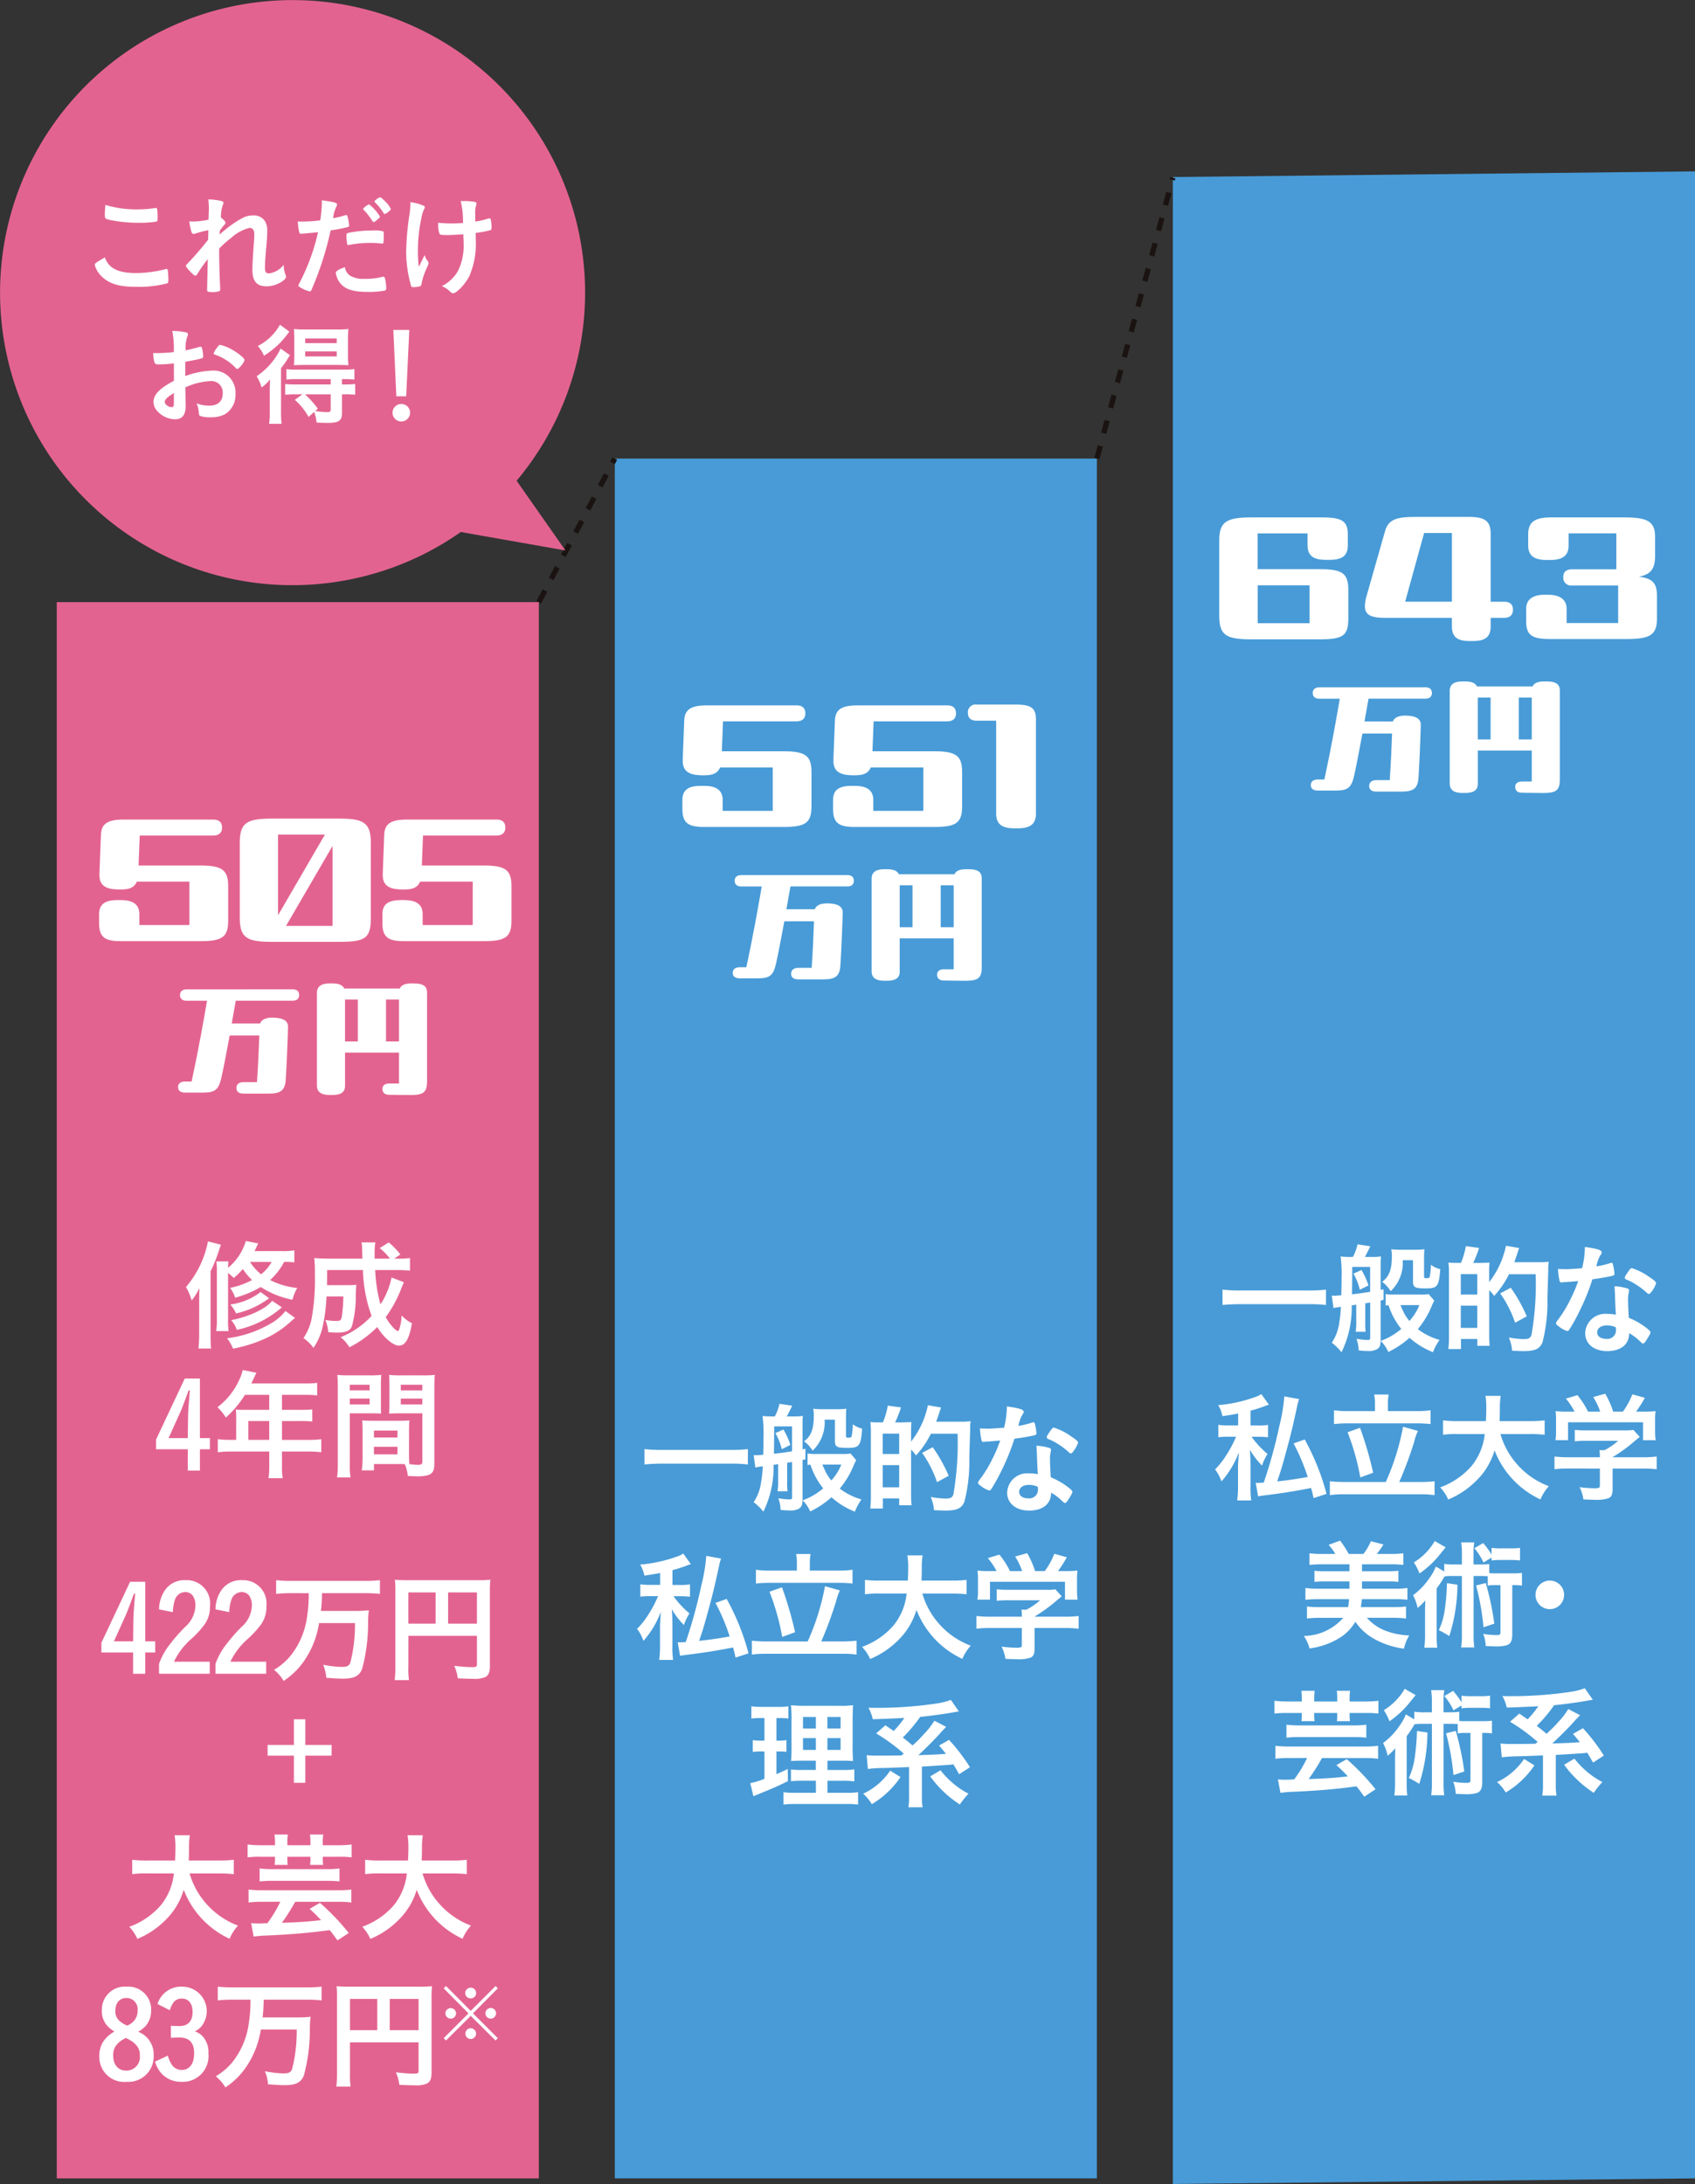 <svg xmlns="http://www.w3.org/2000/svg" width="183.025" height="235.809" viewBox="0 0 183.025 235.809">
  <rect x="0" y="0" width="183.025" height="235.809" fill="#333333" stroke="none"/>
  <g id="グループ_2380" data-name="グループ 2380" transform="translate(-460.424 -1090.579)">
    <rect id="長方形_1068" data-name="長方形 1068" width="52.054" height="170.188" transform="translate(466.553 1155.593)" fill="#e36390"/>
    <rect id="長方形_1069" data-name="長方形 1069" width="52.054" height="185.69" transform="translate(526.81 1140.091)" fill="#489bd7"/>
    <path id="パス_5820" data-name="パス 5820" d="M580.093,1316.357l-56.382.606V1100.268l56.382-.606Z" transform="translate(63.356 9.424)" fill="#489bd7"/>
    <g id="グループ_2381" data-name="グループ 2381" transform="translate(529.211 1242.15)">
      <g id="グループ_2380-2" data-name="グループ 2380">
        <path id="パス_5821" data-name="パス 5821" d="M506.277,1170.472a16,16,0,0,0-1.893-.09h-7.365c-.686,0-1.375.036-1.905.09v-1.66a15.814,15.814,0,0,0,1.905.09h7.365a14.367,14.367,0,0,0,1.893-.09Z" transform="translate(-494.309 -1163.922)" fill="#fff"/>
        <path id="パス_5822" data-name="パス 5822" d="M501.151,1171.9a.409.409,0,0,0,.118.014c.09,0,.363-.014.79-.054.012-.635.026-1.245.026-1.712a15.823,15.823,0,0,0-.1-2.476,6.879,6.879,0,0,0,.908.052h.415a5.236,5.236,0,0,0,.5-1.363l1.375.208c-.231.479-.4.83-.582,1.155h.74a7.278,7.278,0,0,0,1-.052,5.14,5.14,0,0,0-.038.776v2.827a2.257,2.257,0,0,0,.311-.064v1.141c-.156.04-.221.054-.311.078v4.253c0,.571-.092.8-.389,1a1.845,1.845,0,0,1-1,.194,7.825,7.825,0,0,1-.986-.064,3.612,3.612,0,0,0-.245-1.257,7,7,0,0,0,1.231.128c.208,0,.259-.038.259-.259v-3.772a4.339,4.339,0,0,0-.441.064.213.213,0,0,1-.092.014v1.943a8.032,8.032,0,0,0,.04,1.129H503.6a6.206,6.206,0,0,0,.066-1.129v-1.8l-.493.078a10.9,10.9,0,0,1-1.1,5.057,5.513,5.513,0,0,0-1.049-1.023,5.068,5.068,0,0,0,.8-2.141,12.514,12.514,0,0,0,.182-1.738,7.7,7.7,0,0,0-.8.132l-.182-1.337Zm2.087-2.256c-.012.972-.012,1.231-.024,2.113.622-.066,1.438-.179,1.957-.271V1168.8h-1.933Zm1-.507a7.955,7.955,0,0,1,.752,1.66l-.934.467a6.515,6.515,0,0,0-.686-1.738Zm7.858,3.308a4.523,4.523,0,0,0-.233.479,9.765,9.765,0,0,1-1.542,2.593,6.932,6.932,0,0,0,2.346,1.167,5.658,5.658,0,0,0-.714,1.323,8.442,8.442,0,0,1-2.528-1.556,9.634,9.634,0,0,1-2.294,1.532,3.84,3.84,0,0,0-.818-1.2,7.005,7.005,0,0,0,2.218-1.295,7.869,7.869,0,0,1-1.375-2.557c-.106.014-.144.014-.313.04v-1.245a4.8,4.8,0,0,0,.87.052h2.9a4.193,4.193,0,0,0,.87-.052Zm-3.409-4.371a4.2,4.2,0,0,1-1.3,3.348,3.614,3.614,0,0,0-.92-1.014c.752-.545,1.051-1.311,1.051-2.775a3.5,3.5,0,0,0-.066-.738,9.656,9.656,0,0,0,1.011.05h1.492a8.86,8.86,0,0,0,1.075-.05c-.026.285-.038.6-.038,1.049v1.855c0,.182.038.219.219.219.259,0,.351-.026.389-.141a6.858,6.858,0,0,0,.13-1.3,2.99,2.99,0,0,0,1.011.467c-.156,1.891-.3,2.075-1.582,2.075-1.179,0-1.361-.106-1.361-.8v-2.244Zm-.247,4.85c.221.492.363.818.455.973a4.755,4.755,0,0,0,.519.739,5.765,5.765,0,0,0,1.075-1.712Z" transform="translate(-488.431 -1166.361)" fill="#fff"/>
        <path id="パス_5823" data-name="パス 5823" d="M508.694,1168.292a8.061,8.061,0,0,0,.531-1.813l1.428.193a12.343,12.343,0,0,1-.636,1.62h.686c.622-.012.987-.026,1.077-.038-.012.1-.012.1-.026.375,0,.028-.014.066-.014.7v1.035a9.406,9.406,0,0,0,1.817-3.928l1.424.247c-.064.168-.09.248-.168.479-.052.184-.259.8-.363,1.051h2.657a7.377,7.377,0,0,0,1.065-.052,4.147,4.147,0,0,0-.052.531v.389c0,.066,0,.066-.092,3.008a17.369,17.369,0,0,1-.531,4.772c-.3.712-.806.948-2.037.948-.3,0-.608-.014-1.245-.04a4.43,4.43,0,0,0-.351-1.426,9.648,9.648,0,0,0,1.6.17c.533,0,.726-.1.844-.453a32.045,32.045,0,0,0,.453-6.55h-2.879a9.806,9.806,0,0,1-1.608,2.346,3.338,3.338,0,0,0-.533-.622v4.786a11.247,11.247,0,0,0,.052,1.219h-1.335v-.74h-1.763v1.089h-1.361a12.659,12.659,0,0,0,.064-1.606v-6.472a9.934,9.934,0,0,0-.052-1.259,6.015,6.015,0,0,0,.66.038h.688Zm-.014,3.411h1.778v-2.2H508.68Zm0,3.6h1.778v-2.4H508.68Zm5.863-.559a12.11,12.11,0,0,0-1.608-3.162l1.139-.611a16.191,16.191,0,0,1,1.726,3.086Z" transform="translate(-482.15 -1166.283)" fill="#fff"/>
        <path id="パス_5824" data-name="パス 5824" d="M514.414,1170.279c-.233.012-.375.024-.531.038a1.327,1.327,0,0,1-.142.014c-.106,0-.158-.04-.2-.17a7.376,7.376,0,0,1-.169-1.285c.144.014.519.028.988.028.142,0,1.167-.066,1.62-.106a10.208,10.208,0,0,0,.3-2.294c1.337.181,1.817.337,1.817.584,0,.09-.014.116-.208.415a3.906,3.906,0,0,0-.363,1.1,9.234,9.234,0,0,0,1.452-.349.578.578,0,0,1,.194-.04c.092,0,.116.066.193.441a4.562,4.562,0,0,1,.106.738c0,.156-.04.184-.377.261-.441.1-1.193.231-2,.337a23.664,23.664,0,0,1-1.4,3.447,18.777,18.777,0,0,1-1.063,1.933c-.1.156-.17.21-.259.21a2.676,2.676,0,0,1-.948-.533c-.208-.144-.259-.208-.259-.3s.052-.17.222-.4a13.079,13.079,0,0,0,1.3-2.127,14.758,14.758,0,0,0,.868-2.035C515.05,1170.225,515.01,1170.239,514.414,1170.279Zm4.267,7.469c-1.412,0-2.372-.778-2.372-1.933a2.166,2.166,0,0,1,2.334-2.087,5.523,5.523,0,0,1,.985.09c-.054-.623-.054-.87-.106-2.075,0-.245-.026-.583-.05-1a5.946,5.946,0,0,1,1.413.246.206.206,0,0,1,.156.207,1.623,1.623,0,0,1-.026.208,3.082,3.082,0,0,0-.078.818c0,.479.04,1.3.078,1.931a7.894,7.894,0,0,1,1.945,1.127c.285.223.389.339.389.443,0,.128-.064.246-.427.83-.158.259-.273.375-.365.375s-.078,0-.439-.335a5.242,5.242,0,0,0-1.063-.78C521.055,1177.02,520.173,1177.748,518.681,1177.748Zm-.026-2.775c-.622,0-1.049.3-1.049.752,0,.427.387.7.972.7a.93.93,0,0,0,1.051-1.037.6.6,0,0,0-.014-.208A2.22,2.22,0,0,0,518.655,1174.973Zm4.85-3.685c-.156.221-.233.287-.325.287-.064,0-.116-.028-.208-.118a7.872,7.872,0,0,0-1.257-.946,5.124,5.124,0,0,0-.882-.455c-.182-.078-.245-.13-.245-.234s.064-.208.259-.5c.309-.453.387-.533.5-.533a6.7,6.7,0,0,1,1.893.96c.559.375.726.533.726.674A2.99,2.99,0,0,1,523.5,1171.288Z" transform="translate(-476.344 -1166.219)" fill="#fff"/>
        <path id="パス_5825" data-name="パス 5825" d="M497.2,1176.568c-.583.114-.856.154-1.7.283a3.6,3.6,0,0,0-.453-1.193,15.393,15.393,0,0,0,3.942-.856,2.511,2.511,0,0,0,.712-.337l.818,1.141c-.273.092-.453.156-.545.2-.688.245-.96.323-1.44.453v1.6h.792a6.169,6.169,0,0,0,1.1-.066v1.336a8.868,8.868,0,0,0-1.115-.054h-.662a9.729,9.729,0,0,0,1.724,1.855,5.3,5.3,0,0,0-.6,1.259,8.532,8.532,0,0,1-1.309-1.712c.014.142.014.26.026.323.026.415.026.415.038,1.181v2.386a9.214,9.214,0,0,0,.08,1.582H497.1a10.724,10.724,0,0,0,.092-1.582v-2c0-.181.024-.7.09-1.61a10,10,0,0,1-1.881,3.138,4.524,4.524,0,0,0-.686-1.295,8.756,8.756,0,0,0,1.167-1.464,12.954,12.954,0,0,0,1.025-1.9,1.326,1.326,0,0,1,.078-.17h-.83a9.244,9.244,0,0,0-1.091.054v-1.336a7.423,7.423,0,0,0,1.155.066h.986Zm6.587-1.558a4.007,4.007,0,0,0-.207.728c-.545,2.514-.714,3.188-1.245,5.121-.389,1.44-.559,1.983-.922,3.032.948-.088,2.556-.323,3.3-.479a22.343,22.343,0,0,0-1.53-3.617l1.205-.429a25.559,25.559,0,0,1,2.36,5.875l-1.4.455c-.118-.533-.156-.7-.271-1.091-1.544.311-3.138.571-5.057.8-.285.04-.469.064-.662.1l-.259-1.464a2.021,2.021,0,0,0,.245.012c.026,0,.233-.012.622-.024a52.968,52.968,0,0,0,1.686-6.122,18.275,18.275,0,0,0,.533-3.19Z" transform="translate(-494.71 -1158.298)" fill="#fff"/>
        <path id="パス_5826" data-name="パス 5826" d="M506.953,1183.933a25.711,25.711,0,0,0,1.867-5.967l1.608.455a6.6,6.6,0,0,0-.415,1.2,40.624,40.624,0,0,1-1.594,4.307h2.23a13.862,13.862,0,0,0,1.582-.078v1.5a10.9,10.9,0,0,0-1.582-.09h-8.106a11.256,11.256,0,0,0-1.62.09v-1.5a14.439,14.439,0,0,0,1.62.078Zm-1.167-8.483a5.662,5.662,0,0,0-.078-.96h1.558a5.384,5.384,0,0,0-.08.948v.842h3.008a10.49,10.49,0,0,0,1.6-.09v1.49a13.494,13.494,0,0,0-1.6-.078h-7.262a12.985,12.985,0,0,0-1.568.078v-1.49a10,10,0,0,0,1.568.09h2.853Zm-1.608,2.633a40.08,40.08,0,0,1,1.414,4.85l-1.389.507a25.75,25.75,0,0,0-1.375-4.878Z" transform="translate(-488.527 -1158.272)" fill="#fff"/>
        <path id="パス_5827" data-name="パス 5827" d="M513.4,1178.687a8.411,8.411,0,0,0,1.789,3.254,8.524,8.524,0,0,0,3.435,2.374,5.092,5.092,0,0,0-.908,1.427,9.673,9.673,0,0,1-4.954-5.291,7.56,7.56,0,0,1-2.035,3.334,9.257,9.257,0,0,1-2.971,1.969,4.512,4.512,0,0,0-.868-1.309,8.154,8.154,0,0,0,3.4-2.32,6.484,6.484,0,0,0,1.412-3.437H508.77a9.475,9.475,0,0,0-1.568.078v-1.556a11.724,11.724,0,0,0,1.568.078h3.06c.026-.57.04-.87.04-1.363a7.316,7.316,0,0,0-.092-1.36h1.648a8.655,8.655,0,0,0-.09,1.464c0,.531-.014.818-.028,1.259H516.6a12.308,12.308,0,0,0,1.57-.078v1.556a12.879,12.879,0,0,0-1.556-.078Z" transform="translate(-482.59 -1158.2)" fill="#fff"/>
        <path id="パス_5828" data-name="パス 5828" d="M514.6,1182.525a11.6,11.6,0,0,0-1.516.078v-1.375a12.908,12.908,0,0,0,1.5.078h3.4v-.09a5.506,5.506,0,0,0-.04-.674h.545a7.174,7.174,0,0,0,1.466-1.011h-3.423a11.376,11.376,0,0,0-1.259.052v-1.233a11.473,11.473,0,0,0,1.271.052h4.112a5.242,5.242,0,0,0,.946-.052l.688.752c-.181.156-.181.156-.455.377a17.4,17.4,0,0,1-2.476,1.815v.012h3.228a12.141,12.141,0,0,0,1.53-.078v1.375a11.524,11.524,0,0,0-1.542-.078h-3.216v2.179c0,.636-.13.907-.481,1.037a4.11,4.11,0,0,1-1.438.157c-.156,0-.559-.014-1.233-.04a4.054,4.054,0,0,0-.415-1.323,13.276,13.276,0,0,0,1.544.118c.557,0,.648-.04.648-.287v-1.841Zm.648-6.147a7.23,7.23,0,0,0-.934-1.4l1.245-.377a8.607,8.607,0,0,1,1.141,1.777h1.311a6.8,6.8,0,0,0-.752-1.568l1.3-.365a9.681,9.681,0,0,1,.856,1.933h1.049a8.134,8.134,0,0,0,1.026-1.865l1.349.375a13.459,13.459,0,0,1-.948,1.49h.571a14.542,14.542,0,0,0,1.53-.052,7.991,7.991,0,0,0-.05,1.037v1.153a7.08,7.08,0,0,0,.064.948h-1.362v-1.933h-8.1v1.933h-1.363a5.223,5.223,0,0,0,.066-.96v-1.141a7.922,7.922,0,0,0-.052-1.037,11.66,11.66,0,0,0,1.478.052Z" transform="translate(-476.433 -1158.318)" fill="#fff"/>
        <path id="パス_5829" data-name="パス 5829" d="M501.89,1184.06a6.47,6.47,0,0,0-.934.054v-1.325a8.221,8.221,0,0,0,1.141.066h1.764a6.137,6.137,0,0,0,1.089-.066v1.325a6.55,6.55,0,0,0-.908-.054h-.377v2.439h.285a4.831,4.831,0,0,0,.792-.054v1.259c-.259-.024-.493-.038-.792-.038h-.285v2.45c.585-.248.7-.311,1.219-.557l.026,1.309c-1.049.519-1.594.766-3.487,1.53-.066.028-.13.052-.247.105l-.337-1.414a8.629,8.629,0,0,0,1.53-.467v-2.956h-.4a5.9,5.9,0,0,0-.856.05v-1.271a5.572,5.572,0,0,0,.882.054h.375v-2.439Zm6.031,6.771h-1.389a10.111,10.111,0,0,0-1.3.052v-1.273a9.037,9.037,0,0,0,1.285.054h1.4v-1H506.74c-.818,0-1.167.014-1.5.038a14.033,14.033,0,0,0,.052-1.542v-2.813a13.51,13.51,0,0,0-.064-1.674,14.478,14.478,0,0,0,1.684.064h3.425a10.424,10.424,0,0,0,1.606-.064c-.024.363-.052.96-.052,1.7v2.659a16.665,16.665,0,0,0,.052,1.672,12.836,12.836,0,0,0-1.347-.038h-1.426v1h1.582a8.65,8.65,0,0,0,1.323-.064v1.295a9.036,9.036,0,0,0-1.311-.064h-1.594v1.3h2a8.161,8.161,0,0,0,1.309-.066v1.336a9.894,9.894,0,0,0-1.4-.064h-5.225a10.554,10.554,0,0,0-1.428.064v-1.336a7.716,7.716,0,0,0,1.273.066h2.23Zm-1.389-6.884v1.245h1.389v-1.245Zm0,2.28v1.271h1.389v-1.271Zm2.633-1.035h1.426v-1.245h-1.426Zm0,2.306h1.426v-1.271h-1.426Z" transform="translate(-488.612 -1150.131)" fill="#fff"/>
        <path id="パス_5830" data-name="パス 5830" d="M510.983,1190.714a9.67,9.67,0,0,1-3.1,2.929,4.631,4.631,0,0,0-.934-1.127,7.186,7.186,0,0,0,2.919-2.49Zm-2.633-4.71,1-.88c.026.026.323.219.894.62a11.117,11.117,0,0,0,1.155-1.412c-2.011.1-2.127.1-3.411.143a4.655,4.655,0,0,0-.467-1.245c.351.012.622.012.792.012a43.98,43.98,0,0,0,6.743-.493,7.737,7.737,0,0,0,1.361-.363l.87,1.245c-.207.026-.207.026-.856.144-.8.142-2.528.377-3.32.441a16.213,16.213,0,0,1-1.881,2.231c.415.323.571.441,1.051.856a14.317,14.317,0,0,0,1.309-1.311,8.022,8.022,0,0,0,1.051-1.36l1.283.674c-.064.038-.064.038-.193.18a.748.748,0,0,1-.156.158c-.052.052-.182.193-.363.4-.533.6-1.724,1.79-2.308,2.308,1.971-.064,1.971-.064,2.982-.142-.182-.245-.323-.4-.738-.9l1.075-.608a19.777,19.777,0,0,1,2.256,2.954l-1.167.754c-.3-.531-.389-.688-.622-1.063-.13.012-.13.012-.325.038-.5.04-2.308.158-3.072.2v3.136a6.277,6.277,0,0,0,.078,1.259h-1.542a6.55,6.55,0,0,0,.076-1.259v-3.084c-.283.012-1.867.078-2.709.1a14.483,14.483,0,0,0-1.738.105l-.13-1.492a8.276,8.276,0,0,0,1.1.052c1.117,0,1.556,0,2.671-.024l.233-.2A20.426,20.426,0,0,0,508.349,1186Zm6.951,3.982a9.549,9.549,0,0,0,1.752,1.726,8.425,8.425,0,0,0,1.271.8,8.613,8.613,0,0,0-.934,1.167,11.894,11.894,0,0,1-3.2-3.036Z" transform="translate(-482.533 -1150.416)" fill="#fff"/>
      </g>
    </g>
    <g id="グループ_2383" data-name="グループ 2383" transform="translate(591.631 1224.931)">
      <g id="グループ_2382" data-name="グループ 2382">
        <path id="パス_5831" data-name="パス 5831" d="M537.568,1161.841a16.115,16.115,0,0,0-1.9-.089h-7.366c-.686,0-1.374.036-1.905.089v-1.66a15.755,15.755,0,0,0,1.905.092h7.366a14.348,14.348,0,0,0,1.9-.092Z" transform="translate(-525.598 -1155.291)" fill="#fff"/>
        <path id="パス_5832" data-name="パス 5832" d="M532.44,1163.268a.423.423,0,0,0,.118.014c.09,0,.363-.014.79-.054.012-.634.026-1.245.026-1.711a15.85,15.85,0,0,0-.1-2.476,6.857,6.857,0,0,0,.907.052h.415a5.327,5.327,0,0,0,.507-1.362l1.373.208c-.231.479-.4.83-.583,1.155h.74a7.259,7.259,0,0,0,1-.052,5.14,5.14,0,0,0-.038.776v2.827a2.072,2.072,0,0,0,.311-.064v1.141c-.156.04-.221.054-.311.077v4.254c0,.57-.092.806-.389,1a1.843,1.843,0,0,1-1,.193,7.809,7.809,0,0,1-.986-.064,3.607,3.607,0,0,0-.245-1.257,6.82,6.82,0,0,0,1.231.128c.207,0,.259-.038.259-.259v-3.772a4.339,4.339,0,0,0-.441.064.207.207,0,0,1-.09.014v1.945a8.4,8.4,0,0,0,.038,1.127h-1.075a6.4,6.4,0,0,0,.064-1.127v-1.8l-.493.078a10.9,10.9,0,0,1-1.1,5.057,5.54,5.54,0,0,0-1.049-1.023,5.051,5.051,0,0,0,.8-2.141,12.49,12.49,0,0,0,.182-1.738c-.453.066-.726.1-.8.132l-.182-1.337Zm2.087-2.256c-.012.972-.012,1.231-.024,2.115.622-.068,1.438-.182,1.957-.274v-2.685h-1.933Zm1-.507a8.007,8.007,0,0,1,.752,1.66l-.934.469a6.529,6.529,0,0,0-.686-1.74Zm7.858,3.308a4.425,4.425,0,0,0-.233.481,9.785,9.785,0,0,1-1.542,2.592,6.941,6.941,0,0,0,2.346,1.167,5.638,5.638,0,0,0-.712,1.323,8.426,8.426,0,0,1-2.53-1.556,9.562,9.562,0,0,1-2.294,1.532,3.841,3.841,0,0,0-.818-1.195,7.023,7.023,0,0,0,2.219-1.295,7.88,7.88,0,0,1-1.375-2.557c-.1.014-.144.014-.311.04V1163.1a4.813,4.813,0,0,0,.868.052h2.9a4.212,4.212,0,0,0,.87-.052Zm-3.409-4.371a4.2,4.2,0,0,1-1.3,3.348,3.613,3.613,0,0,0-.92-1.013c.752-.545,1.051-1.309,1.051-2.775a3.523,3.523,0,0,0-.066-.738,9.185,9.185,0,0,0,1.012.05h1.492a8.5,8.5,0,0,0,1.075-.05c-.026.286-.038.6-.038,1.049v1.855c0,.181.038.22.219.22.259,0,.351-.026.389-.142a6.836,6.836,0,0,0,.13-1.3,2.962,2.962,0,0,0,1.013.467c-.158,1.891-.3,2.075-1.584,2.075-1.179,0-1.361-.106-1.361-.8v-2.244Zm-.247,4.852c.221.493.363.816.455.971a4.662,4.662,0,0,0,.519.738,5.771,5.771,0,0,0,1.075-1.71Z" transform="translate(-519.72 -1157.73)" fill="#fff"/>
        <path id="パス_5833" data-name="パス 5833" d="M539.983,1159.66a8.058,8.058,0,0,0,.531-1.813l1.428.194a12.344,12.344,0,0,1-.636,1.62h.688c.622-.012.985-.024,1.075-.038-.012.106-.012.106-.026.375,0,.028-.012.066-.012.7v1.035a9.429,9.429,0,0,0,1.816-3.926l1.426.245c-.066.169-.092.247-.169.479-.052.184-.259.8-.363,1.052H548.4a7.355,7.355,0,0,0,1.065-.052,4.145,4.145,0,0,0-.052.531v.389c0,.066,0,.066-.092,3.01a17.346,17.346,0,0,1-.531,4.77c-.3.714-.806.948-2.037.948-.3,0-.608-.014-1.245-.04a4.429,4.429,0,0,0-.351-1.427,9.609,9.609,0,0,0,1.6.17c.533,0,.726-.1.844-.453a31.911,31.911,0,0,0,.453-6.55h-2.879a9.771,9.771,0,0,1-1.608,2.346,3.469,3.469,0,0,0-.531-.623v4.786a11.3,11.3,0,0,0,.05,1.219h-1.335v-.738h-1.763v1.087h-1.361a12.682,12.682,0,0,0,.064-1.606v-6.472a9.958,9.958,0,0,0-.052-1.259,6.015,6.015,0,0,0,.66.038h.688Zm-.014,3.411h1.778v-2.2h-1.778Zm0,3.6h1.778v-2.4h-1.778Zm5.863-.557a12.038,12.038,0,0,0-1.608-3.164l1.139-.611a16.19,16.19,0,0,1,1.726,3.086Z" transform="translate(-513.44 -1157.651)" fill="#fff"/>
        <path id="パス_5834" data-name="パス 5834" d="M545.7,1161.648c-.235.014-.377.024-.533.038a1.317,1.317,0,0,1-.142.014c-.106,0-.156-.038-.2-.17a7.337,7.337,0,0,1-.169-1.283c.143.012.519.026.987.026.142,0,1.167-.066,1.62-.106a10.215,10.215,0,0,0,.3-2.294c1.335.182,1.815.337,1.815.585,0,.09-.014.118-.207.415a3.9,3.9,0,0,0-.363,1.1,9.246,9.246,0,0,0,1.452-.349.59.59,0,0,1,.194-.04c.092,0,.116.066.193.441a4.56,4.56,0,0,1,.106.738c0,.155-.04.183-.377.261-.441.1-1.193.231-2,.337a23.688,23.688,0,0,1-1.4,3.449,18.52,18.52,0,0,1-1.063,1.931c-.1.156-.17.209-.259.209a2.673,2.673,0,0,1-.948-.532c-.207-.144-.259-.208-.259-.3s.052-.17.221-.4a13.067,13.067,0,0,0,1.3-2.127,14.761,14.761,0,0,0,.868-2.035C546.339,1161.594,546.3,1161.608,545.7,1161.648Zm4.265,7.469c-1.413,0-2.372-.778-2.372-1.933a2.166,2.166,0,0,1,2.334-2.087,5.575,5.575,0,0,1,.985.089c-.054-.62-.054-.867-.1-2.074,0-.246-.028-.583-.052-1a5.952,5.952,0,0,1,1.412.245.208.208,0,0,1,.156.21,1.633,1.633,0,0,1-.026.205,3.09,3.09,0,0,0-.078.818c0,.479.04,1.3.078,1.931a7.925,7.925,0,0,1,1.945,1.127c.285.224.389.339.389.443,0,.13-.064.245-.427.83-.156.259-.273.377-.363.377s-.08,0-.441-.337a5.235,5.235,0,0,0-1.063-.78C552.344,1168.391,551.462,1169.117,549.97,1169.117Zm-.026-2.775c-.622,0-1.049.3-1.049.752,0,.427.387.7.972.7a.93.93,0,0,0,1.051-1.037.6.6,0,0,0-.014-.208A2.22,2.22,0,0,0,549.944,1166.342Zm4.85-3.683c-.156.219-.233.285-.323.285-.066,0-.118-.028-.208-.118a8,8,0,0,0-1.259-.946,5.1,5.1,0,0,0-.882-.455c-.182-.078-.245-.13-.245-.234s.064-.205.259-.5c.309-.453.387-.531.5-.531a6.655,6.655,0,0,1,1.893.958c.559.377.726.533.726.674A3.017,3.017,0,0,1,554.794,1162.659Z" transform="translate(-507.633 -1157.588)" fill="#fff"/>
        <path id="パス_5835" data-name="パス 5835" d="M528.489,1167.937c-.582.114-.856.154-1.7.283a3.662,3.662,0,0,0-.455-1.191,15.345,15.345,0,0,0,3.942-.857,2.5,2.5,0,0,0,.712-.337l.818,1.141c-.273.092-.453.155-.545.2-.688.245-.96.323-1.438.453v1.6h.79a6.169,6.169,0,0,0,1.1-.066v1.336a8.9,8.9,0,0,0-1.115-.052h-.662a9.871,9.871,0,0,0,1.724,1.854,5.222,5.222,0,0,0-.594,1.259,8.461,8.461,0,0,1-1.311-1.712c.014.142.014.26.026.323.026.415.026.415.04,1.181v2.386a9.253,9.253,0,0,0,.078,1.582h-1.518a10.431,10.431,0,0,0,.092-1.582v-2c0-.181.024-.7.09-1.61a10.039,10.039,0,0,1-1.881,3.14,4.53,4.53,0,0,0-.686-1.3,8.767,8.767,0,0,0,1.167-1.465,12.828,12.828,0,0,0,1.026-1.893,1.115,1.115,0,0,1,.078-.169h-.83a9.269,9.269,0,0,0-1.091.052v-1.336a7.422,7.422,0,0,0,1.155.066h.985Zm6.587-1.558a3.992,3.992,0,0,0-.208.728c-.545,2.514-.714,3.188-1.245,5.121-.389,1.44-.557,1.983-.922,3.035.948-.09,2.556-.325,3.3-.481a22.372,22.372,0,0,0-1.53-3.617l1.2-.429a25.565,25.565,0,0,1,2.36,5.875l-1.4.455c-.116-.532-.156-.7-.271-1.091-1.544.312-3.138.571-5.057.8-.285.04-.469.066-.662.1l-.259-1.464a1.68,1.68,0,0,0,.245.014c.028,0,.235-.014.622-.026a53.36,53.36,0,0,0,1.688-6.123,18.371,18.371,0,0,0,.531-3.19Z" transform="translate(-525.999 -1149.667)" fill="#fff"/>
        <path id="パス_5836" data-name="パス 5836" d="M538.242,1175.3a25.719,25.719,0,0,0,1.867-5.965l1.61.453A6.273,6.273,0,0,0,541.3,1171a41.018,41.018,0,0,1-1.6,4.3h2.23a13.835,13.835,0,0,0,1.582-.078v1.5a10.575,10.575,0,0,0-1.582-.092h-8.106a10.918,10.918,0,0,0-1.62.092v-1.5a14.415,14.415,0,0,0,1.62.078Zm-1.167-8.483a5.667,5.667,0,0,0-.078-.959h1.558a5.383,5.383,0,0,0-.078.948v.842h3.006a10.513,10.513,0,0,0,1.6-.089v1.49a13.861,13.861,0,0,0-1.6-.078h-7.262a13.341,13.341,0,0,0-1.568.078v-1.49a10.026,10.026,0,0,0,1.568.089h2.853Zm-1.608,2.634a40.078,40.078,0,0,1,1.414,4.85l-1.388.507a25.818,25.818,0,0,0-1.374-4.878Z" transform="translate(-519.816 -1149.641)" fill="#fff"/>
        <path id="パス_5837" data-name="パス 5837" d="M544.69,1170.056a8.4,8.4,0,0,0,1.79,3.254,8.521,8.521,0,0,0,3.435,2.374,5.1,5.1,0,0,0-.908,1.426,9.667,9.667,0,0,1-4.952-5.291,7.572,7.572,0,0,1-2.037,3.333,9.2,9.2,0,0,1-2.971,1.969,4.511,4.511,0,0,0-.868-1.309,8.157,8.157,0,0,0,3.4-2.32,6.485,6.485,0,0,0,1.412-3.438h-2.929a9.484,9.484,0,0,0-1.57.078v-1.556a11.673,11.673,0,0,0,1.57.078h3.058c.026-.57.04-.87.04-1.362a7.312,7.312,0,0,0-.092-1.361h1.648a8.662,8.662,0,0,0-.09,1.464c0,.533-.014.818-.028,1.259h3.294a12.236,12.236,0,0,0,1.57-.078v1.556a12.9,12.9,0,0,0-1.556-.078Z" transform="translate(-513.879 -1149.569)" fill="#fff"/>
        <path id="パス_5838" data-name="パス 5838" d="M545.884,1173.894a11.629,11.629,0,0,0-1.516.078V1172.6a12.885,12.885,0,0,0,1.5.078h3.4v-.09a5.533,5.533,0,0,0-.04-.674h.545a7.175,7.175,0,0,0,1.466-1.011h-3.423a11.38,11.38,0,0,0-1.259.052v-1.231a12.021,12.021,0,0,0,1.273.05h4.11a5.472,5.472,0,0,0,.946-.05l.688.75c-.181.158-.181.158-.455.377a17.388,17.388,0,0,1-2.476,1.815v.012h3.228a12.124,12.124,0,0,0,1.53-.078v1.374a11.528,11.528,0,0,0-1.542-.078h-3.216v2.178c0,.636-.13.908-.481,1.04a4.173,4.173,0,0,1-1.438.156c-.156,0-.559-.014-1.233-.04a4.056,4.056,0,0,0-.415-1.323,13.181,13.181,0,0,0,1.544.118c.557,0,.648-.04.648-.287v-1.841Zm.648-6.146a7.228,7.228,0,0,0-.934-1.4l1.245-.375a8.53,8.53,0,0,1,1.141,1.776H549.3a6.726,6.726,0,0,0-.752-1.568l1.3-.365a9.679,9.679,0,0,1,.856,1.933h1.049a8.144,8.144,0,0,0,1.026-1.865l1.348.375a13.462,13.462,0,0,1-.948,1.49h.571a14.455,14.455,0,0,0,1.53-.052,8.007,8.007,0,0,0-.05,1.038v1.153a7.061,7.061,0,0,0,.064.948h-1.362V1168.9h-8.1v1.933h-1.362a5.207,5.207,0,0,0,.066-.958v-1.143a7.939,7.939,0,0,0-.052-1.038,11.6,11.6,0,0,0,1.478.052Z" transform="translate(-507.722 -1149.687)" fill="#fff"/>
        <path id="パス_5839" data-name="パス 5839" d="M532.314,1180.084a13.38,13.38,0,0,0-1.337.066v-1.273a9.619,9.619,0,0,0,1.337.078h3.421v-.79h-2.669a9.465,9.465,0,0,0-1.115.052v-1.2a8.386,8.386,0,0,0,1.115.054h2.669v-.752h-2.982a12.479,12.479,0,0,0-1.335.064v-1.257a9.784,9.784,0,0,0,1.335.076h1.452a5.35,5.35,0,0,0-.724-.984l1.245-.453a12.071,12.071,0,0,1,.932,1.436h1.582a6.184,6.184,0,0,0,.806-1.373l1.361.351a11.253,11.253,0,0,1-.726,1.022h1.542a9.127,9.127,0,0,0,1.325-.076v1.257a12.474,12.474,0,0,0-1.325-.064h-3.136v.752H539.9a8.525,8.525,0,0,0,1.115-.054v1.2a9.335,9.335,0,0,0-1.115-.052h-2.813v.79h3.579a8.926,8.926,0,0,0,1.323-.078v1.273a8.783,8.783,0,0,0-1.323-.066h-3.6v.116c-.028.169-.052.415-.1.74h3.553a9.377,9.377,0,0,0,1.323-.066v1.3a11.408,11.408,0,0,0-1.426-.078h-2.8a5.133,5.133,0,0,0,1.985,1.388,7.849,7.849,0,0,0,2.593.517,4.125,4.125,0,0,0-.571,1.429,9.029,9.029,0,0,1-3.19-1.037,5.966,5.966,0,0,1-2.063-1.867,5.153,5.153,0,0,1-1.516,1.622,8.176,8.176,0,0,1-3.435,1.257,4.233,4.233,0,0,0-.61-1.349,5.749,5.749,0,0,0,4.253-1.959h-2.49a11.543,11.543,0,0,0-1.426.078v-1.3a10.027,10.027,0,0,0,1.335.066h3.1a4.083,4.083,0,0,0,.1-.856Z" transform="translate(-521.226 -1141.771)" fill="#fff"/>
        <path id="パス_5840" data-name="パス 5840" d="M541.988,1175.279a7.765,7.765,0,0,0-.078-1.348h1.414a7.861,7.861,0,0,0-.078,1.348v1.04h.571a8.271,8.271,0,0,0,1.127-.054v.985a4.664,4.664,0,0,0,.622.026h1.9a6.882,6.882,0,0,0,1.01-.05v1.373a6.815,6.815,0,0,0-1.049-.052v5.331c0,.662-.168,1-.57,1.155a4.114,4.114,0,0,1-1.285.128c-.245,0-.245,0-1.01-.038a3.877,3.877,0,0,0-.273-1.311,8.311,8.311,0,0,0,1.466.13c.309,0,.4-.064.4-.286v-5.109h-.584a4.384,4.384,0,0,0-.79.052v-1.011c-.22-.012-.363-.024-.662-.024h-.868v6.224a9.471,9.471,0,0,0,.078,1.49H541.91a9.632,9.632,0,0,0,.078-1.49v-6.224h-1.1a4.514,4.514,0,0,0-.778.05c-.066.118-.066.118-.245.415-.13.21-.365.557-.6.87v4.979a9.826,9.826,0,0,0,.066,1.427h-1.4a10.4,10.4,0,0,0,.078-1.466v-2.295c0-.479,0-.479.026-1.348a5.555,5.555,0,0,1-.83.816,4.753,4.753,0,0,0-.493-1.373,7.567,7.567,0,0,0,1.855-1.973,4.827,4.827,0,0,0,.609-1.127l.908.542v-.83a6.3,6.3,0,0,0,1.141.068h.764Zm-1.75-.816c-.066.078-.208.259-.455.557a10.388,10.388,0,0,1-2.372,2.27,6.168,6.168,0,0,0-.611-1.195,6.518,6.518,0,0,0,2.256-2.306Zm1.271,4.044a18.765,18.765,0,0,1-.882,5.54,10.5,10.5,0,0,0-1.129-.636,7.643,7.643,0,0,0,.622-2.075,24.839,24.839,0,0,0,.259-3Zm2.813-2.4a6.669,6.669,0,0,0-.986-1.542l.948-.558a8.924,8.924,0,0,1,.908,1.233v-.714a6.531,6.531,0,0,0,.974.054h1.127a6.282,6.282,0,0,0,.972-.054v1.362a6.888,6.888,0,0,0-.972-.054h-1.141a6.966,6.966,0,0,0-.96.054v-.311Zm.247,2.216a31.017,31.017,0,0,1,.92,4.385l-1.167.389a27.017,27.017,0,0,0-.8-4.515Z" transform="translate(-515.341 -1141.752)" fill="#fff"/>
        <path id="パス_5841" data-name="パス 5841" d="M546.427,1177.47a1.543,1.543,0,1,1-1.544-1.542A1.54,1.54,0,0,1,546.427,1177.47Z" transform="translate(-508.744 -1139.623)" fill="#fff"/>
        <path id="パス_5842" data-name="パス 5842" d="M532.167,1182.633a6.616,6.616,0,0,0-.052-.74h1.44a6.367,6.367,0,0,0-.054.74v.415h2.49v-.415a4.586,4.586,0,0,0-.052-.74h1.44a4.645,4.645,0,0,0-.052.74v.415h1.66a10.9,10.9,0,0,0,1.452-.078v1.386a10.283,10.283,0,0,0-1.452-.064h-1.66v.22a4.871,4.871,0,0,0,.04.66h-1.414a4.018,4.018,0,0,0,.038-.688v-.192H533.5v.192a5,5,0,0,0,.04.688h-1.415a5.253,5.253,0,0,0,.04-.66v-.22H530.65a10.2,10.2,0,0,0-1.44.064v-1.386a11.131,11.131,0,0,0,1.44.078h1.516Zm-1.415,6.521a11.029,11.029,0,0,0-1.438.078v-1.4a10.841,10.841,0,0,0,1.452.078h8.207a10.312,10.312,0,0,0,1.428-.078v1.4a10.647,10.647,0,0,0-1.44-.078h-4.616a21.479,21.479,0,0,1-1.44,2.269c1.752-.05,2.867-.13,4.229-.285a15.873,15.873,0,0,0-1.233-1.219l1.115-.646a25.253,25.253,0,0,1,3.112,3.254l-1.219.8c-.415-.571-.571-.79-.844-1.117-2.152.3-4.15.469-6.741.584a14.56,14.56,0,0,0-1.466.118l-.273-1.454a7.121,7.121,0,0,0,.752.04c.066,0,.273,0,.573-.012a2.254,2.254,0,0,1,.427-.014,14.016,14.016,0,0,0,1.4-2.32Zm8.379-2.2a13.3,13.3,0,0,0-1.363-.064h-5.849a13.244,13.244,0,0,0-1.412.064v-1.4a10.162,10.162,0,0,0,1.427.078h5.823a9.369,9.369,0,0,0,1.374-.078Z" transform="translate(-522.804 -1133.689)" fill="#fff"/>
        <path id="パス_5843" data-name="パス 5843" d="M540.363,1183.279a7.769,7.769,0,0,0-.078-1.349H541.7a7.866,7.866,0,0,0-.078,1.349v1.039h.571a8.275,8.275,0,0,0,1.127-.054v.985a4.62,4.62,0,0,0,.622.026h1.9a6.916,6.916,0,0,0,1.01-.05v1.373a6.813,6.813,0,0,0-1.049-.052v5.331c0,.662-.168,1-.571,1.155a4.107,4.107,0,0,1-1.285.128c-.245,0-.245,0-1.01-.038a3.878,3.878,0,0,0-.273-1.311,8.324,8.324,0,0,0,1.466.13c.309,0,.4-.064.4-.285v-5.109h-.585a4.384,4.384,0,0,0-.79.052v-1.011c-.22-.012-.363-.024-.662-.024h-.868v6.224a9.48,9.48,0,0,0,.078,1.49h-1.414a9.636,9.636,0,0,0,.078-1.49v-6.224h-1.1a4.5,4.5,0,0,0-.778.05c-.066.118-.066.118-.245.415-.13.21-.365.557-.6.87v4.979a9.822,9.822,0,0,0,.066,1.427h-1.4a10.382,10.382,0,0,0,.078-1.466v-2.294c0-.479,0-.479.026-1.349a5.555,5.555,0,0,1-.83.816,4.751,4.751,0,0,0-.493-1.373,7.574,7.574,0,0,0,1.855-1.973,4.833,4.833,0,0,0,.609-1.127l.908.543v-.83a6.3,6.3,0,0,0,1.141.068h.764Zm-1.75-.816c-.066.078-.208.259-.455.557a10.4,10.4,0,0,1-2.372,2.27,6.169,6.169,0,0,0-.611-1.2,6.515,6.515,0,0,0,2.256-2.306Zm1.271,4.044a18.764,18.764,0,0,1-.882,5.54,10.457,10.457,0,0,0-1.129-.636,7.647,7.647,0,0,0,.622-2.075,24.853,24.853,0,0,0,.259-3Zm2.813-2.4a6.67,6.67,0,0,0-.986-1.542l.948-.558a8.919,8.919,0,0,1,.908,1.233v-.714a6.473,6.473,0,0,0,.974.054h1.127a6.227,6.227,0,0,0,.972-.054v1.363a6.847,6.847,0,0,0-.972-.054h-1.141a6.925,6.925,0,0,0-.96.054v-.311Zm.247,2.216a31.01,31.01,0,0,1,.92,4.385l-1.167.389a27.012,27.012,0,0,0-.8-4.515Z" transform="translate(-516.958 -1133.792)" fill="#fff"/>
        <path id="パス_5844" data-name="パス 5844" d="M545.293,1190.083a9.681,9.681,0,0,1-3.1,2.928,4.72,4.72,0,0,0-.934-1.127,7.193,7.193,0,0,0,2.917-2.49Zm-2.631-4.71,1-.88c.028.026.325.22.9.62a10.911,10.911,0,0,0,1.153-1.413c-2.009.1-2.127.1-3.409.144a4.665,4.665,0,0,0-.467-1.245c.349.014.622.014.79.014a43.969,43.969,0,0,0,6.743-.495,7.744,7.744,0,0,0,1.362-.363L551.6,1183c-.208.028-.208.028-.854.144-.806.142-2.53.377-3.32.441a16.1,16.1,0,0,1-1.881,2.23c.415.323.571.441,1.051.856a13.814,13.814,0,0,0,1.309-1.311A8,8,0,0,0,548.95,1184l1.285.674c-.064.038-.064.038-.193.182a.8.8,0,0,1-.158.155c-.05.052-.181.194-.363.4-.531.6-1.724,1.789-2.308,2.308,1.971-.064,1.971-.064,2.982-.141-.181-.245-.323-.4-.738-.894l1.075-.611a19.8,19.8,0,0,1,2.258,2.955l-1.167.754c-.3-.531-.391-.686-.623-1.063-.13.012-.13.012-.325.04-.5.038-2.308.156-3.074.194v3.138a6.222,6.222,0,0,0,.08,1.257h-1.544a6.493,6.493,0,0,0,.078-1.257v-3.086c-.285.014-1.867.078-2.711.1a15.788,15.788,0,0,0-1.738.106l-.13-1.492a8.263,8.263,0,0,0,1.1.052c1.115,0,1.556,0,2.671-.024l.233-.2A20.448,20.448,0,0,0,542.662,1185.373Zm6.951,3.982a9.525,9.525,0,0,0,1.749,1.726,8.535,8.535,0,0,0,1.271.8,8.64,8.64,0,0,0-.932,1.167,11.909,11.909,0,0,1-3.2-3.034Z" transform="translate(-510.814 -1133.825)" fill="#fff"/>
      </g>
    </g>
    <g id="グループ_2385" data-name="グループ 2385" transform="translate(471.153 1224.572)">
      <g id="グループ_2384" data-name="グループ 2384">
        <path id="パス_5845" data-name="パス 5845" d="M471.725,1164.124c0-.686,0-.792.024-1.49a6.443,6.443,0,0,1-.842,1.335,6.235,6.235,0,0,0-.61-1.452,10.647,10.647,0,0,0,2.374-4.928l1.4.363c-.064.17-.064.182-.2.57a15.149,15.149,0,0,1-.92,2.3v6.847c0,.634.014,1.011.052,1.49h-1.361a12.812,12.812,0,0,0,.078-1.49Zm10.27-4.267a8.906,8.906,0,0,0-1.1-.05,7.007,7.007,0,0,1-1.516,1.957,8.2,8.2,0,0,0,2.931.856,4.97,4.97,0,0,0-.519,1.273,9.759,9.759,0,0,1-3.423-1.376,11.039,11.039,0,0,1-2.763,1.153,3.862,3.862,0,0,0-.545-1.061,8.495,8.495,0,0,0,2.374-.844,6.654,6.654,0,0,1-1-1.193,7.732,7.732,0,0,1-.986.974,5.278,5.278,0,0,0-.608-.547v5.019a9.116,9.116,0,0,0,.052,1.259h-1.337a7.8,7.8,0,0,0,.078-1.285v-5.071a9.13,9.13,0,0,0-.052-1.167h1.3c-.026.235-.026.337-.038.688a5.988,5.988,0,0,0,1.919-2.891l1.335.259c-.2.4-.259.556-.4.83h2.9a7.92,7.92,0,0,0,1.4-.078Zm.078,5.993c-.118.1-.285.232-.481.415a10.652,10.652,0,0,1-2.464,1.686,14.885,14.885,0,0,1-3.747,1.219,4.992,4.992,0,0,0-.648-1.117,12.388,12.388,0,0,0,4.72-1.594,5.313,5.313,0,0,0,1.582-1.349Zm-2.8-2.115c-.116.078-.116.078-.453.311a9.335,9.335,0,0,1-3.112,1.323,4.155,4.155,0,0,0-.622-.96,6.86,6.86,0,0,0,3.268-1.347Zm1.376.974a10.734,10.734,0,0,1-4.864,2.436,3.1,3.1,0,0,0-.608-1.049c1.891-.351,3.812-1.259,4.421-2.089Zm-3.437-4.9a5.364,5.364,0,0,0,1.193,1.335,4.4,4.4,0,0,0,1.141-1.335Z" transform="translate(-460.943 -1157.55)" fill="#fff"/>
        <path id="パス_5846" data-name="パス 5846" d="M487.5,1161.92c-.092.207-.092.207-.273.66a13.517,13.517,0,0,1-1.686,3.114,5.144,5.144,0,0,0,.752,1.063,1.664,1.664,0,0,0,.559.453c.052,0,.1-.076.156-.233a5.347,5.347,0,0,0,.245-1.464,4,4,0,0,0,1.115.842c-.285,1.686-.712,2.412-1.4,2.412-.634,0-1.634-.842-2.346-2.009a11.451,11.451,0,0,1-3.008,2.191,3.84,3.84,0,0,0-.948-1.089,9.185,9.185,0,0,0,3.346-2.3,15.468,15.468,0,0,1-.934-4.954h-3.864c-.012,1.233-.012,1.233-.012,1.634h2.282a7.338,7.338,0,0,0,.882-.038c-.026.259-.04.545-.066,1.049a11.909,11.909,0,0,1-.415,3.426c-.193.493-.648.686-1.594.686a8.7,8.7,0,0,1-.96-.052,4.335,4.335,0,0,0-.311-1.311,7.44,7.44,0,0,0,1.2.106c.377,0,.493-.078.559-.377a15.068,15.068,0,0,0,.18-2.268h-1.813a18.8,18.8,0,0,1-.389,3.124,6.482,6.482,0,0,1-1.025,2.426,4.3,4.3,0,0,0-1.075-1.049,5.984,5.984,0,0,0,.854-1.973,23.532,23.532,0,0,0,.377-4.916,14.771,14.771,0,0,0-.064-1.761c.439.038.946.064,1.594.064h3.6l-.026-1.089a4.757,4.757,0,0,0-.064-.66h1.49a7.446,7.446,0,0,0-.078,1.179v.571h1.648a6.028,6.028,0,0,0-1.1-1.141l.974-.609a7.9,7.9,0,0,1,1.257,1.295l-.66.455h.375a8.409,8.409,0,0,0,1.323-.064v1.361c-.415-.038-.88-.066-1.516-.066H484.4a16.428,16.428,0,0,0,.571,3.709,8.254,8.254,0,0,0,1.193-2.9Z" transform="translate(-454.617 -1157.473)" fill="#fff"/>
        <path id="パス_5847" data-name="パス 5847" d="M473.411,1171.425h1.077v1.205h-1.077v2.3H472.1v-2.3h-3.423v-1.049l3.1-6.589h1.634Zm-1.283-2.063c.012-.882.052-1.452.194-3.086h-.13c-.493,1.36-.738,2-.934,2.426l-1.233,2.723H472.1Z" transform="translate(-462.553 -1150.146)" fill="#fff"/>
        <path id="パス_5848" data-name="パス 5848" d="M474.023,1169.522a6.775,6.775,0,0,0-.038-.724,8.186,8.186,0,0,0,.868.038h2.737v-1.62h-2.619a11.444,11.444,0,0,1-2.063,2.452,5.538,5.538,0,0,0-.908-1.117,7.711,7.711,0,0,0,2.426-3.112,4.225,4.225,0,0,0,.3-.908l1.478.3c-.038.077-.219.464-.545,1.153h5.823a8.565,8.565,0,0,0,1.285-.064v1.361a9.081,9.081,0,0,0-1.285-.064h-2.516v1.62h1.983a11.3,11.3,0,0,0,1.285-.052v1.309a11.213,11.213,0,0,0-1.245-.05h-2.023v2.035h2.867a9.937,9.937,0,0,0,1.375-.078v1.413a10.731,10.731,0,0,0-1.375-.078h-2.867v1.544a7.273,7.273,0,0,0,.078,1.336h-1.53a8.6,8.6,0,0,0,.078-1.348v-1.532H473.4a10.61,10.61,0,0,0-1.361.078V1172a9.84,9.84,0,0,0,1.361.078h.622Zm3.567,2.555v-2.035h-2.256v2.035Z" transform="translate(-459.248 -1150.605)" fill="#fff"/>
        <path id="パス_5849" data-name="パス 5849" d="M479.849,1174.341a8.756,8.756,0,0,0,.078,1.53h-1.452a10.536,10.536,0,0,0,.078-1.544v-8.144a13.383,13.383,0,0,0-.052-1.386,11.088,11.088,0,0,0,1.271.05h2.193a10.5,10.5,0,0,0,1.283-.05,10.445,10.445,0,0,0-.038,1.153v1.905c0,.585,0,.83.024,1.117-.309-.014-.7-.026-1.139-.026h-2.244Zm0-7.872h2.139v-.61h-2.139Zm0,1.518h2.139v-.636h-2.139Zm6.394,5.369c0,.465.012.778.038,1.075a7.83,7.83,0,0,0,.934.078c.351,0,.467-.09.467-.337v-5.225h-2.45c-.429,0-.766.012-1.141.026.026-.415.038-.547.038-1.117v-1.905c0-.441-.012-.79-.038-1.153a10.653,10.653,0,0,0,1.271.05h2.386a11.19,11.19,0,0,0,1.283-.05c-.038.453-.052.778-.052,1.372v8.172c0,.752-.156,1.061-.609,1.257a3.992,3.992,0,0,1-1.4.142c-.154,0-.207,0-.854-.038a4.543,4.543,0,0,0-.325-1.271c-.323-.012-.557-.012-.7-.012h-2.631v.686h-1.323a8.168,8.168,0,0,0,.09-1.231v-3.048c0-.441-.012-.764-.038-1.115.349.026.634.038,1.153.038h2.775c.533,0,.792-.012,1.167-.038-.026.285-.038.634-.038,1.115Zm-3.786-1.8H485v-.752h-2.542Zm0,1.816H485v-.816h-2.542Zm2.9-6.9h2.32v-.61h-2.32Zm0,1.518h2.32v-.636h-2.32Z" transform="translate(-452.807 -1150.34)" fill="#fff"/>
        <path id="パス_5850" data-name="パス 5850" d="M470.452,1182.425h1.075v1.205h-1.075v2.3h-1.311v-2.3h-3.423v-1.049l3.1-6.589h1.636Zm-1.285-2.063c.014-.882.052-1.452.2-3.086h-.132c-.491,1.361-.738,2-.932,2.426l-1.233,2.723h2.075Z" transform="translate(-465.499 -1139.202)" fill="#fff"/>
        <path id="パス_5851" data-name="パス 5851" d="M474.312,1186.009h-5.474v-1.063a7.237,7.237,0,0,1,1.141-2.077,18.99,18.99,0,0,1,1.634-1.879,3.189,3.189,0,0,0,1.155-2.386,1.766,1.766,0,0,0-.323-1.075,1.019,1.019,0,0,0-.818-.337,1.18,1.18,0,0,0-1.077.842,4.361,4.361,0,0,0-.219,1.323l-1.492-.3a3.72,3.72,0,0,1,.688-2.139,2.546,2.546,0,0,1,2.19-1.011,2.514,2.514,0,0,1,2.619,2.813,3.21,3.21,0,0,1-.634,2.037,10.66,10.66,0,0,1-1.349,1.464,7.628,7.628,0,0,0-1.905,2.49h3.864Z" transform="translate(-462.394 -1139.285)" fill="#fff"/>
        <path id="パス_5852" data-name="パス 5852" d="M477.365,1186.009h-5.472v-1.063a7.239,7.239,0,0,1,1.141-2.077,18.675,18.675,0,0,1,1.634-1.879,3.2,3.2,0,0,0,1.155-2.386,1.767,1.767,0,0,0-.325-1.075,1.014,1.014,0,0,0-.816-.337,1.18,1.18,0,0,0-1.077.842,4.3,4.3,0,0,0-.219,1.323l-1.492-.3a3.721,3.721,0,0,1,.686-2.139,2.552,2.552,0,0,1,2.193-1.011,2.515,2.515,0,0,1,2.619,2.813,3.209,3.209,0,0,1-.634,2.037,10.788,10.788,0,0,1-1.349,1.464,7.664,7.664,0,0,0-1.907,2.49h3.864Z" transform="translate(-459.355 -1139.285)" fill="#fff"/>
        <path id="パス_5853" data-name="パス 5853" d="M476.894,1177.307a15.91,15.91,0,0,0-1.608.078v-1.478a14.433,14.433,0,0,0,1.594.078h8.014a14.784,14.784,0,0,0,1.6-.078v1.478a14.891,14.891,0,0,0-1.582-.078H480.24a17.832,17.832,0,0,1-.118,1.919H483.7a15.208,15.208,0,0,0,1.594-.066,11.428,11.428,0,0,0-.078,1.414,18.936,18.936,0,0,1-.648,4.928c-.325.766-.856,1.037-2.089,1.037-.4,0-.868-.024-1.775-.092a4.63,4.63,0,0,0-.337-1.412,11.343,11.343,0,0,0,1.959.235c.622,0,.83-.106.972-.455a16.406,16.406,0,0,0,.5-4.279h-3.876a9.763,9.763,0,0,1-1.375,3.72,8.083,8.083,0,0,1-2.452,2.528,4.33,4.33,0,0,0-1.037-1.2,6.678,6.678,0,0,0,1.919-1.686,8.6,8.6,0,0,0,1.66-4.124,15.211,15.211,0,0,0,.17-2.464Z" transform="translate(-456.199 -1139.285)" fill="#fff"/>
        <path id="パス_5854" data-name="パス 5854" d="M483.07,1185.284a8.767,8.767,0,0,0,.064,1.438h-1.542a11.464,11.464,0,0,0,.076-1.5v-8.134a10.089,10.089,0,0,0-.052-1.205,13.411,13.411,0,0,0,1.4.052h7.547a11.322,11.322,0,0,0,1.361-.052,11.944,11.944,0,0,0-.052,1.36v7.988c0,.636-.156.987-.5,1.167a2.951,2.951,0,0,1-1.311.183c-.453,0-1.167-.028-1.66-.052a4.477,4.477,0,0,0-.375-1.349c.83.09,1.438.142,1.893.142.479,0,.557-.038.557-.337v-3.046h-7.4Zm2.943-8.028H483.07v3.372h2.943Zm4.461,3.372v-3.372h-3.112v3.372Z" transform="translate(-449.704 -1139.311)" fill="#fff"/>
        <path id="パス_5855" data-name="パス 5855" d="M474.714,1186.208h2.841v-2.773h1.231v2.773h2.841v1.155h-2.841v2.931h-1.231v-2.931h-2.841Z" transform="translate(-456.548 -1131.795)" fill="#fff"/>
        <path id="パス_5856" data-name="パス 5856" d="M473.739,1193.836a8.418,8.418,0,0,0,1.789,3.254,8.565,8.565,0,0,0,3.437,2.376,5,5,0,0,0-.908,1.424,9.657,9.657,0,0,1-4.954-5.291,7.542,7.542,0,0,1-2.037,3.334,9.213,9.213,0,0,1-2.969,1.969,4.5,4.5,0,0,0-.87-1.309,8.143,8.143,0,0,0,3.4-2.32,6.5,6.5,0,0,0,1.414-3.437H469.11a9.483,9.483,0,0,0-1.57.078v-1.556a11.734,11.734,0,0,0,1.57.078h3.06c.026-.57.038-.868.038-1.36a7.545,7.545,0,0,0-.09-1.363h1.646a8.92,8.92,0,0,0-.09,1.464c0,.532-.014.818-.026,1.259h3.294a12.245,12.245,0,0,0,1.568-.078v1.556a12.9,12.9,0,0,0-1.556-.078Z" transform="translate(-463.995 -1125.549)" fill="#fff"/>
        <path id="パス_5857" data-name="パス 5857" d="M476.589,1190.413a6.608,6.608,0,0,0-.052-.74h1.44a5.93,5.93,0,0,0-.054.74v.415h2.49v-.415a4.6,4.6,0,0,0-.052-.74h1.44a4.643,4.643,0,0,0-.052.74v.415h1.66a10.932,10.932,0,0,0,1.452-.078v1.386a10.231,10.231,0,0,0-1.452-.064h-1.66v.219a4.855,4.855,0,0,0,.04.661h-1.415a3.994,3.994,0,0,0,.038-.686v-.194h-2.49v.194a5,5,0,0,0,.04.686h-1.414a5.652,5.652,0,0,0,.04-.661v-.219h-1.516a10.144,10.144,0,0,0-1.44.064v-1.386a11.142,11.142,0,0,0,1.44.078h1.516Zm-1.414,6.521a10.635,10.635,0,0,0-1.438.08v-1.4a10.827,10.827,0,0,0,1.452.078H483.4a10.338,10.338,0,0,0,1.428-.078v1.4a10.289,10.289,0,0,0-1.44-.08h-4.616a20.987,20.987,0,0,1-1.44,2.268c1.752-.05,2.867-.128,4.229-.283a15.858,15.858,0,0,0-1.233-1.221l1.115-.647a25.36,25.36,0,0,1,3.112,3.254l-1.219.8c-.415-.571-.57-.79-.844-1.115-2.153.3-4.15.467-6.743.585a13.964,13.964,0,0,0-1.464.116l-.273-1.452c.233.026.545.038.752.038.066,0,.273,0,.571-.012a2.726,2.726,0,0,1,.429-.012,14.12,14.12,0,0,0,1.4-2.323Zm8.377-2.2a13.161,13.161,0,0,0-1.361-.064h-5.849a13.156,13.156,0,0,0-1.412.064v-1.4a10.163,10.163,0,0,0,1.426.078h5.823a9.323,9.323,0,0,0,1.373-.078Z" transform="translate(-457.624 -1125.589)" fill="#fff"/>
        <path id="パス_5858" data-name="パス 5858" d="M486.349,1193.836a8.4,8.4,0,0,0,1.79,3.254,8.537,8.537,0,0,0,3.437,2.376,5,5,0,0,0-.908,1.424,9.651,9.651,0,0,1-4.953-5.291,7.542,7.542,0,0,1-2.037,3.334,9.2,9.2,0,0,1-2.971,1.969,4.492,4.492,0,0,0-.868-1.309,8.143,8.143,0,0,0,3.4-2.32,6.482,6.482,0,0,0,1.412-3.437H481.72a9.485,9.485,0,0,0-1.57.078v-1.556a11.714,11.714,0,0,0,1.57.078h3.058c.028-.57.04-.868.04-1.36a7.551,7.551,0,0,0-.09-1.363h1.646a8.915,8.915,0,0,0-.09,1.464c0,.532-.014.818-.026,1.259h3.294a12.244,12.244,0,0,0,1.568-.078v1.556a12.9,12.9,0,0,0-1.556-.078Z" transform="translate(-451.449 -1125.549)" fill="#fff"/>
        <path id="パス_5859" data-name="パス 5859" d="M471.471,1205.324a2.728,2.728,0,0,1-2.919,2.855,2.681,2.681,0,0,1-2.945-2.763,2.8,2.8,0,0,1,.391-1.532,3.5,3.5,0,0,1,1.245-1.139,2.965,2.965,0,0,1-.844-.688,2.355,2.355,0,0,1-.519-1.583,2.479,2.479,0,0,1,2.671-2.567,2.468,2.468,0,0,1,2.645,2.62,2.52,2.52,0,0,1-.531,1.556,3.107,3.107,0,0,1-.87.688A2.614,2.614,0,0,1,471.471,1205.324Zm-3.956-1.193a1.694,1.694,0,0,0-.415,1.193c0,1.026.533,1.646,1.413,1.646a1.462,1.462,0,0,0,1.466-1.646,1.5,1.5,0,0,0-.415-1.127,2.062,2.062,0,0,0-.608-.493c-.1-.066-.467-.259-.467-.259A2.767,2.767,0,0,0,467.515,1204.131Zm1.933-2.659a1.615,1.615,0,0,0,.285-.985,1.2,1.2,0,0,0-1.193-1.36c-.74,0-1.207.531-1.207,1.4a1.33,1.33,0,0,0,.481,1.1,2.9,2.9,0,0,0,.8.481A1.868,1.868,0,0,0,469.448,1201.472Z" transform="translate(-465.608 -1117.396)" fill="#fff"/>
        <path id="パス_5860" data-name="パス 5860" d="M470.332,1202.134c.219.012.816.026.932.026.922,0,1.414-.532,1.414-1.518,0-.908-.429-1.45-1.167-1.45a1.078,1.078,0,0,0-.948.493,3.391,3.391,0,0,0-.349.764l-1.323-.674a2.672,2.672,0,0,1,2.671-1.867,2.642,2.642,0,0,1,2.023,4.345,2.2,2.2,0,0,1-.662.479,2.224,2.224,0,0,1,.78.469,2.521,2.521,0,0,1,.686,1.919,2.776,2.776,0,0,1-2.879,3.06,2.875,2.875,0,0,1-2.089-.794,3.342,3.342,0,0,1-.8-1.386l1.388-.648a3.324,3.324,0,0,0,.455,1.024,1.284,1.284,0,0,0,1.049.521c.83,0,1.335-.676,1.335-1.789,0-1.153-.517-1.714-1.62-1.714-.118,0-.259,0-.455.014-.116,0-.116,0-.439.014Z" transform="translate(-462.613 -1117.396)" fill="#fff"/>
        <path id="パス_5861" data-name="パス 5861" d="M473.736,1199.308a15.911,15.911,0,0,0-1.608.078v-1.478a14.377,14.377,0,0,0,1.594.078h8.014a14.752,14.752,0,0,0,1.6-.078v1.478a14.894,14.894,0,0,0-1.582-.078h-4.67a17.38,17.38,0,0,1-.116,1.919h3.579a15.29,15.29,0,0,0,1.6-.066,11.414,11.414,0,0,0-.078,1.414,18.933,18.933,0,0,1-.648,4.928c-.325.766-.856,1.037-2.089,1.037-.4,0-.87-.024-1.778-.092a4.574,4.574,0,0,0-.337-1.412,11.393,11.393,0,0,0,1.959.235c.622,0,.83-.105.974-.455a16.4,16.4,0,0,0,.5-4.279h-3.876a9.764,9.764,0,0,1-1.375,3.72,8.082,8.082,0,0,1-2.452,2.528,4.332,4.332,0,0,0-1.037-1.2,6.677,6.677,0,0,0,1.919-1.686,8.594,8.594,0,0,0,1.66-4.124,15.21,15.21,0,0,0,.17-2.464Z" transform="translate(-459.341 -1117.396)" fill="#fff"/>
        <path id="パス_5862" data-name="パス 5862" d="M479.91,1207.284a8.69,8.69,0,0,0,.066,1.438h-1.542a11.829,11.829,0,0,0,.076-1.5v-8.134a10.089,10.089,0,0,0-.052-1.205,13.394,13.394,0,0,0,1.4.052h7.549a11.343,11.343,0,0,0,1.361-.052,11.946,11.946,0,0,0-.052,1.36v7.988c0,.636-.156.987-.507,1.167a2.931,2.931,0,0,1-1.309.184c-.453,0-1.167-.028-1.66-.052a4.533,4.533,0,0,0-.375-1.349c.83.09,1.438.142,1.891.142.481,0,.559-.038.559-.337v-3.046H479.91Zm2.945-8.028H479.91v3.372h2.945Zm4.461,3.372v-3.372H484.2v3.372Z" transform="translate(-452.847 -1117.422)" fill="#fff"/>
        <path id="パス_5863" data-name="パス 5863" d="M489.847,1197.873l.241.249-2.679,2.7,2.679,2.679-.241.249-2.681-2.657-2.671,2.657-.249-.249,2.679-2.679-2.679-2.7.249-.249,2.671,2.681Zm-4.265,2.938a.576.576,0,0,1-.575.58.586.586,0,0,1-.581-.58.578.578,0,0,1,1.155,0Zm2.159,2.2a.584.584,0,0,1-.575.581.582.582,0,0,1-.052-1.161l.022.008.016.008.014-.016A.576.576,0,0,1,487.74,1203.014Zm.008-4.385a.576.576,0,0,1-.575.581.578.578,0,1,1,0-1.155A.575.575,0,0,1,487.748,1198.629Zm2.151,2.188a.574.574,0,1,1-.573-.572A.573.573,0,0,1,489.9,1200.818Z" transform="translate(-447.065 -1117.43)" fill="#fff"/>
      </g>
    </g>
    <line id="線_23" data-name="線 23" y1="30.32" x2="8.202" transform="translate(578.865 1109.771)" fill="none" stroke="#1a1311" stroke-miterlimit="10" stroke-width="0.567" stroke-dasharray="1.417 1.417"/>
    <line id="線_24" data-name="線 24" y1="15.502" x2="8.202" transform="translate(518.608 1140.091)" fill="none" stroke="#1a1311" stroke-miterlimit="10" stroke-width="0.567" stroke-dasharray="1.417 1.417"/>
    <g id="グループ_2387" data-name="グループ 2387" transform="translate(471.125 1178.964)">
      <g id="グループ_2386" data-name="グループ 2386">
        <path id="パス_5864" data-name="パス 5864" d="M476.568,1139.7c2.37,0,2.965.537,2.965,2.244v3.681c0,1.76-.595,2.244-2.965,2.244h-8.656c-1.618,0-2.318-.375-2.318-1.921v-1.008c0-1.093.7-1.506,1.959-1.506h.431c1.167,0,1.957.413,1.957,1.506v1.187h5.406v-4.686h-5.676c-.323.718-.9.9-2.19.842-1.257-.054-1.851-.5-1.851-1.562v-.144l.162-4.219c.056-1.133.664-1.618,2.444-1.618h9.7c.539,0,.936.233.936.864,0,.608-.4.86-.936.86h-7.956l-.126,3.236Z" transform="translate(-465.594 -1134.635)" fill="#fff"/>
        <path id="パス_5865" data-name="パス 5865" d="M483.931,1134.689c2.55,0,3.429.379,3.429,2.586v8.137c0,2.209-.592,2.586-3.429,2.586h-7.166c-2.731,0-3.557-.377-3.557-2.586v-8.137c0-2.207.826-2.586,3.557-2.586Zm-1.528,1.726H477.34v8.71Zm-4.2,9.859h5.027v-8.638Z" transform="translate(-458.018 -1134.689)" fill="#fff"/>
        <path id="パス_5866" data-name="パス 5866" d="M491.9,1139.7c2.37,0,2.965.537,2.965,2.244v3.681c0,1.76-.595,2.244-2.965,2.244h-8.656c-1.618,0-2.318-.375-2.318-1.921v-1.008c0-1.093.7-1.506,1.959-1.506h.431c1.167,0,1.957.413,1.957,1.506v1.187h5.406v-4.686h-5.676c-.323.718-.9.9-2.192.842-1.255-.054-1.849-.5-1.849-1.562v-.144l.162-4.219c.056-1.133.664-1.618,2.444-1.618h9.7c.539,0,.934.233.934.864,0,.608-.395.86-.934.86h-7.956l-.126,3.236Z" transform="translate(-450.335 -1134.635)" fill="#fff"/>
        <path id="パス_5867" data-name="パス 5867" d="M482.231,1143.929c.5,0,.712.237.712.613s-.209.616-.712.616H476.1c-.126.754-.279,1.592-.435,2.458h3.062c.193-.515.81-.656,1.466-.628.88.03,1.564.251,1.55,1.007-.028,1.283-.168,4.583-.251,5.728-.084,1.1-.517,1.466-1.829,1.466h-2.725c-.6,0-.768-.307-.768-.6s.168-.642.768-.642h1.452c.112-1.536.209-3.7.253-5.029h-3.2c-.363,1.941-.714,3.787-.91,4.61-.293,1.257-.684,1.552-1.983,1.552h-1.915c-.587,0-.768-.281-.768-.6,0-.293.182-.6.768-.6h.7c.782-3.633,1.327-6.763,1.662-8.718h-2.208c-.461,0-.712-.224-.712-.616,0-.375.251-.613.712-.613Z" transform="translate(-461.343 -1125.495)" fill="#fff"/>
        <path id="パス_5868" data-name="パス 5868" d="M487.92,1143.613c.782,0,1.355.209,1.355.979v9.584c0,1.187-.377,1.48-1.787,1.48-.81,0-2.306-.026-2.32-.026-.489,0-.712-.267-.712-.63s.251-.587.74-.587h1.049v-3.338h-5.827v3.6c0,.77-.587.977-1.369.977h-.309c-.782,0-1.355-.251-1.355-1.018v-10.006c0-.768.573-1.019,1.355-1.019h.309c.6,0,1.089.125,1.285.546h5.995c.182-.421.67-.546,1.285-.546Zm-6.121,1.731h-1.382v4.529H481.8Zm3.046,0v4.529h1.4v-4.529Z" transform="translate(-453.863 -1125.81)" fill="#fff"/>
      </g>
    </g>
    <g id="グループ_2390" data-name="グループ 2390" transform="translate(458.166 1088.32)">
      <path id="合体_17" data-name="合体 17" d="M2.743,39.334a31.586,31.586,0,1,1,55.3,14.829l5.272,7.529L52.014,59.7a31.467,31.467,0,0,1-12.679,5.257A31.554,31.554,0,0,1,2.743,39.334Z" transform="translate(0 0)" fill="#e36390"/>
      <g id="グループ_2389" data-name="グループ 2389" transform="translate(12.492 23.572)">
        <g id="グループ_2388" data-name="グループ 2388">
          <path id="パス_5870" data-name="パス 5870" d="M469.835,1108.833a12.933,12.933,0,0,0,3.146-.419.285.285,0,0,1,.132-.026c.072,0,.108.05.132.157a8.263,8.263,0,0,1,.06,1.04c0,.239-.024.311-.132.361a12.126,12.126,0,0,1-3.362.369c-1.805,0-2.835-.3-3.661-1.077a2.688,2.688,0,0,1-.79-1.279c0-.179.108-.251,1.089-.814C466.88,1108.331,467.874,1108.833,469.835,1108.833Zm.108-6.879a11.311,11.311,0,0,0,1.913-.143h.084a.135.135,0,0,1,.156.106,7.179,7.179,0,0,1,.048.934c0,.277-.024.373-.1.419a10.8,10.8,0,0,1-1.937.132,14.909,14.909,0,0,1-2.943-.273c-.682-.134-.718-.168-.718-.586,0-.277.024-.73.06-1.065A11.5,11.5,0,0,0,469.943,1101.955Z" transform="translate(-465.36 -1100.662)" fill="#fff"/>
          <path id="パス_5871" data-name="パス 5871" d="M472.714,1104.5a11.29,11.29,0,0,0-1.387.357.518.518,0,0,1-.215.05c-.108,0-.167-.06-.239-.263a6.4,6.4,0,0,1-.216-1.1c.18.012.263.024.371.024a8.962,8.962,0,0,0,1.7-.2l.022-.718c.012-.168.012-.285.012-.321a7.52,7.52,0,0,0-.06-1.149,6.588,6.588,0,0,1,1.413.168c.156.034.227.106.227.215a.516.516,0,0,1-.072.215,3.88,3.88,0,0,0-.2,1.363c.263.179.491.431.491.552,0,.07-.036.13-.144.261a3.918,3.918,0,0,0-.467.611c-.024.311-.024.311-.024.4.4-.347.658-.575,1.065-.874a8.933,8.933,0,0,1,1.317-.85,2.319,2.319,0,0,1,1.219-.335,1.414,1.414,0,0,1,1.341.694,2.1,2.1,0,0,1,.2,1.03c0,.4-.024.79-.1,1.662-.1,1.029-.144,1.8-.144,2.262s.108.611.441.611a2.356,2.356,0,0,0,1.58-.934,2.975,2.975,0,0,0,.2,1.089.591.591,0,0,1,.048.2c0,.134-.06.241-.263.4a3.08,3.08,0,0,1-1.829.644c-1.053,0-1.532-.548-1.532-1.758,0-.551.036-1.257.156-2.932.036-.393.048-.728.048-.9,0-.491-.168-.718-.527-.718a4.59,4.59,0,0,0-2.009,1.111,9.366,9.366,0,0,0-1.257,1.127v.549c0,.9.06,2.969.108,3.7v.143a.266.266,0,0,1-.036.168,2.058,2.058,0,0,1-.958.12c-.347,0-.419-.048-.419-.249,0-.072,0-.193.012-.323v-.277c.014-.417.014-.417.06-2.691a12.668,12.668,0,0,0-1.087,1.544c-.108.168-.18.228-.275.228s-.311-.194-.682-.6c-.227-.263-.311-.371-.311-.445,0-.058.024-.106.108-.189a34.567,34.567,0,0,0,2.286-2.643Z" transform="translate(-460.447 -1100.96)" fill="#fff"/>
          <path id="パス_5872" data-name="パス 5872" d="M476.9,1104.98h-.072a.638.638,0,0,1-.132.012c-.108,0-.166-.048-.2-.2a6.16,6.16,0,0,1-.144-1.125c.168.012.3.012.383.012a16.427,16.427,0,0,0,2.035-.13,12.914,12.914,0,0,0,.177-1.893v-.273c1.389.189,1.652.261,1.64.479a.5.5,0,0,1-.072.2,3.722,3.722,0,0,0-.347,1.257,10.837,10.837,0,0,0,1.3-.323.173.173,0,0,1,.1-.022c.108,0,.132.046.227.465a5.486,5.486,0,0,1,.1.67c0,.084-.036.132-.144.156a13.6,13.6,0,0,1-1.853.359,33.955,33.955,0,0,1-2.047,6.376c-.06.156-.12.215-.191.215a3.048,3.048,0,0,1-.982-.395c-.2-.108-.263-.156-.263-.228a.782.782,0,0,1,.1-.249,22.673,22.673,0,0,0,2.023-5.516C478,1104.882,477.627,1104.92,476.9,1104.98Zm5.109,4.547a2.826,2.826,0,0,0,1.554.335,7.013,7.013,0,0,0,1.831-.191.629.629,0,0,1,.168-.038.173.173,0,0,1,.191.146,4.262,4.262,0,0,1,.144,1.111c0,.156-.048.217-.2.251a9.7,9.7,0,0,1-1.771.132c-1.494,0-2.332-.239-2.883-.814a2.058,2.058,0,0,1-.467-.776,1.7,1.7,0,0,1-.12-.457c0-.2.359-.417.982-.62A1.321,1.321,0,0,0,482.006,1109.527Zm3.362-3.481a9.836,9.836,0,0,0-1.161-.062,10.988,10.988,0,0,0-2.308.217.2.2,0,0,1-.084.012.118.118,0,0,1-.132-.1,5.513,5.513,0,0,1-.084-.922c0-.156.024-.229.12-.263a1.921,1.921,0,0,1,.371-.084,12.592,12.592,0,0,1,2.332-.2,3.521,3.521,0,0,1,1.137.084c.06.048.072.144.072.539a3.894,3.894,0,0,1-.048.728c-.012.038-.06.06-.12.06A.352.352,0,0,1,485.367,1106.045Zm-1.317-4.211a4.458,4.458,0,0,1,1.173,1.315c0,.05-.084.156-.18.229-.048.034-.12.094-.2.168a.755.755,0,0,1-.263.168.23.23,0,0,0-.06.022c-.048,0-.048-.012-.275-.357a6.183,6.183,0,0,0-.79-.971.256.256,0,0,1-.06-.084l.036-.072a3.618,3.618,0,0,1,.311-.276,1.111,1.111,0,0,0,.2-.118.035.035,0,0,1,.036-.024h.072Zm2.023.836a.909.909,0,0,1-.347.193c-.048,0-.072-.026-.132-.122a5.655,5.655,0,0,0-.91-1.135.127.127,0,0,1-.048-.1c0-.11.455-.443.61-.443.084,0,.227.12.491.395a2.626,2.626,0,0,1,.658.872C486.4,1102.407,486.313,1102.49,486.073,1102.67Z" transform="translate(-454.429 -1101.068)" fill="#fff"/>
          <path id="パス_5873" data-name="パス 5873" d="M482.669,1101.553v-.167a5.14,5.14,0,0,1,1.446.393.157.157,0,0,1,.108.168.432.432,0,0,1-.07.191,4,4,0,0,0-.325,1.127,16.044,16.044,0,0,0-.345,3.432,13.1,13.1,0,0,0,.094,1.676l.634-1.279a1.6,1.6,0,0,0,.311.62c.1.12.108.156.108.251s0,.1-.225.6a7.089,7.089,0,0,0-.529,1.614c-.036.191-.07.251-.132.275a2.624,2.624,0,0,1-.74.108c-.167,0-.227-.036-.263-.142a13.67,13.67,0,0,1-.527-3.687,29.92,29.92,0,0,1,.347-3.948,8.217,8.217,0,0,0,.108-1.1Zm4.08,3.383c-.67,0-.862-.022-.922-.106a2.673,2.673,0,0,1-.156-1.041v-.18a13.3,13.3,0,0,0,1.472.074c.465,0,.728-.014,1.207-.05a9.029,9.029,0,0,0-.249-2.368h.321a6.831,6.831,0,0,1,1.2.094.2.2,0,0,1,.18.193.664.664,0,0,1-.036.18,2.368,2.368,0,0,0-.1.74c0,.18.012.742.012.886v.12a7.328,7.328,0,0,0,1.387-.323.624.624,0,0,1,.146-.024c.07,0,.106.038.132.108a4.156,4.156,0,0,1,.094.862c0,.191-.036.275-.132.311a12.264,12.264,0,0,1-1.59.3c.012.335.012.515.012.706a8.768,8.768,0,0,1-.694,3.96c-.431.848-1.365,1.841-1.748,1.841-.106,0-.154-.024-.285-.144a2.869,2.869,0,0,0-.934-.622,4.121,4.121,0,0,0,1.748-1.65,6.128,6.128,0,0,0,.608-2.837c0-.084,0-.285-.012-.573-.012-.122-.012-.3-.024-.541C487.956,1104.891,486.986,1104.937,486.749,1104.937Z" transform="translate(-448.591 -1100.871)" fill="#fff"/>
          <path id="パス_5874" data-name="パス 5874" d="M470.757,1111.8a13.623,13.623,0,0,1-1.724.106c-.371,0-.431-.153-.515-1.219h.467a15.136,15.136,0,0,0,1.771-.108v-.251a10.667,10.667,0,0,0-.167-2.033,7.159,7.159,0,0,1,1.518.167.2.2,0,0,1,.168.214.464.464,0,0,1-.072.239,4.1,4.1,0,0,0-.18,1.472c.395-.07,1.029-.227,1.508-.371a.229.229,0,0,1,.084-.012.172.172,0,0,1,.18.134,5.358,5.358,0,0,1,.13.9.228.228,0,0,1-.154.216c-.144.06-1.017.239-1.784.371v1.542a9.347,9.347,0,0,1,2.895-.587,2.358,2.358,0,0,1,2.526,2.5,2.423,2.423,0,0,1-1.1,2.188,3,3,0,0,1-1.47.347,3.51,3.51,0,0,1-1.221-.132c-.132-.072-.144-.106-.168-.4a2.94,2.94,0,0,0-.239-.968,3.757,3.757,0,0,0,1.365.251c.932,0,1.458-.479,1.458-1.329a1.225,1.225,0,0,0-1.3-1.327,7.27,7.27,0,0,0-2.739.682c0,.046,0,.046.012.513.012.79.012.79.012.958.012.213.012.431.012.536,0,.972-.371,1.437-1.161,1.437a2.653,2.653,0,0,1-2.021-1.03,1.4,1.4,0,0,1-.287-.86c0-.778.694-1.484,2.2-2.262Zm0,3.206c-.694.419-.982.694-.982.946,0,.275.395.574.754.574.166,0,.227-.11.227-.383Zm6.675-2.715a5.569,5.569,0,0,0-2.238-1.436c-.1-.034-.144-.084-.144-.144a2.553,2.553,0,0,1,.455-.718c.132-.177.144-.189.263-.189a4.773,4.773,0,0,1,.886.309c.754.347,1.734,1.089,1.734,1.316s-.6.97-.776.97C477.552,1112.4,477.5,1112.376,477.433,1112.292Z" transform="translate(-462.217 -1093.877)" fill="#fff"/>
          <path id="パス_5875" data-name="パス 5875" d="M475.534,1115.1c0-.453.012-.788.024-1.233a4.46,4.46,0,0,1-.9.864,5.078,5.078,0,0,0-.537-1.211,7.64,7.64,0,0,0,2.057-2.057,6.317,6.317,0,0,0,.525-.934l1.017.718c-.1.144-.132.192-.227.347a8.2,8.2,0,0,1-.742,1.053v4.714a9.23,9.23,0,0,0,.062,1.3h-1.353a6.785,6.785,0,0,0,.072-1.219Zm2.117-6.4a11.957,11.957,0,0,1-.982,1.2,10.218,10.218,0,0,1-1.758,1.41,3.611,3.611,0,0,0-.67-1.053,5.648,5.648,0,0,0,2.394-2.3Zm.634,6.771a8.867,8.867,0,0,0-1.087.048v-1.161a8.653,8.653,0,0,0,1.1.048h3.816v-.574h-3.7a8.6,8.6,0,0,0-1.077.05v-1.127a7.242,7.242,0,0,0,1.089.05h5.131a6.323,6.323,0,0,0,1.115-.062v1.139a8.569,8.569,0,0,0-1.089-.05h-.251v.574h.3a9.147,9.147,0,0,0,1.125-.048v1.161a8.269,8.269,0,0,0-1.089-.048h-.335v2.009c0,.85-.335,1.077-1.544,1.077-.227,0-.67-.012-1.2-.036a4.1,4.1,0,0,0-.263-1.147l-.6.537a6.97,6.97,0,0,0-1.484-1.843l.826-.6Zm.922-3.17c-.467,0-.862.012-1.065.034.024-.321.036-.62.036-1.123v-1.721c0-.481-.012-.744-.036-1.067a9.276,9.276,0,0,0,1.161.05h3.541a9.19,9.19,0,0,0,1.183-.05,11.11,11.11,0,0,0-.048,1.139v1.65a10.134,10.134,0,0,0,.048,1.123c-.251-.022-.656-.034-1.051-.034Zm.132,3.17a10.827,10.827,0,0,1,1.388,1.556l-.287.251a9.459,9.459,0,0,0,1.243.118c.347,0,.431-.048.431-.285v-1.64Zm.024-5.528h3.4v-.5h-3.4Zm0,1.437h3.4v-.539h-3.4Z" transform="translate(-456.64 -1094.211)" fill="#fff"/>
          <path id="パス_5876" data-name="パス 5876" d="M483.367,1117.18a.945.945,0,1,1-.944-.946A.939.939,0,0,1,483.367,1117.18Zm-.419-1.772h-1.063l-.323-7.166h1.722Z" transform="translate(-449.323 -1093.93)" fill="#fff"/>
        </g>
      </g>
    </g>
    <g id="グループ_2393" data-name="グループ 2393" transform="translate(534.11 1166.648)">
      <g id="グループ_2392" data-name="グループ 2392">
        <g id="グループ_2391" data-name="グループ 2391">
          <path id="パス_5877" data-name="パス 5877" d="M508.14,1133.518c2.37,0,2.963.536,2.963,2.244v3.683c0,1.757-.593,2.244-2.963,2.244h-8.656c-1.618,0-2.318-.377-2.318-1.921v-1.007c0-1.1.7-1.508,1.957-1.508h.433c1.167,0,1.957.413,1.957,1.508v1.187h5.406v-4.688h-5.676c-.323.718-.9.9-2.192.844-1.257-.056-1.849-.5-1.849-1.562v-.146l.162-4.219c.054-1.131.664-1.616,2.444-1.616h9.7c.539,0,.934.233.934.862,0,.61-.4.862-.934.862h-7.956l-.126,3.234Z" transform="translate(-497.166 -1128.47)" fill="#fff"/>
          <path id="パス_5878" data-name="パス 5878" d="M516.294,1133.518c2.37,0,2.963.536,2.963,2.244v3.683c0,1.757-.593,2.244-2.963,2.244h-8.658c-1.616,0-2.316-.377-2.316-1.921v-1.007c0-1.1.7-1.508,1.957-1.508h.433c1.167,0,1.957.413,1.957,1.508v1.187h5.4v-4.688H509.4c-.323.718-.9.9-2.193.844-1.257-.056-1.849-.5-1.849-1.562v-.146l.162-4.219c.054-1.131.664-1.616,2.444-1.616h9.7c.539,0,.934.233.934.862,0,.61-.4.862-.934.862H509.7l-.126,3.234Z" transform="translate(-489.053 -1128.47)" fill="#fff"/>
          <path id="パス_5879" data-name="パス 5879" d="M517.684,1128.515c1.706,0,2.28.323,2.28,1.616V1140.3c0,1.167-.682,1.58-1.939,1.58h-.413c-1.257,0-1.941-.413-1.941-1.58v-10.041h-2.1c-.557,0-.952-.215-.952-.844a.836.836,0,0,1,.952-.9Z" transform="translate(-481.791 -1128.515)" fill="#fff"/>
          <path id="パス_5880" data-name="パス 5880" d="M512.255,1137.745c.5,0,.712.237.712.615s-.21.614-.712.614h-6.133c-.126.754-.279,1.592-.435,2.46h3.062c.194-.517.81-.656,1.466-.631.88.03,1.564.252,1.55,1.007-.028,1.285-.168,4.583-.251,5.728-.084,1.105-.517,1.468-1.829,1.468H506.96c-.6,0-.768-.309-.768-.6s.168-.642.768-.642h1.452c.112-1.538.21-3.7.253-5.031h-3.2c-.365,1.943-.714,3.789-.91,4.612-.293,1.257-.684,1.55-1.983,1.55h-1.915c-.587,0-.768-.281-.768-.6,0-.291.181-.6.768-.6h.7c.784-3.633,1.329-6.761,1.664-8.718h-2.208c-.461,0-.712-.223-.712-.614s.251-.615.712-.615Z" transform="translate(-494.456 -1119.331)" fill="#fff"/>
          <path id="パス_5881" data-name="パス 5881" d="M517.944,1137.43c.782,0,1.354.208,1.354.978v9.586c0,1.185-.377,1.48-1.788,1.48-.812,0-2.306-.028-2.32-.028-.489,0-.712-.267-.712-.628,0-.379.251-.587.74-.587h1.049v-3.339H510.44v3.6c0,.768-.587.978-1.369.978h-.309c-.782,0-1.355-.252-1.355-1.019v-10.007c0-.766.573-1.017,1.355-1.017h.309c.6,0,1.089.123,1.285.545h5.995c.179-.421.67-.545,1.285-.545Zm-6.121,1.731H510.44v4.527h1.383Zm3.046,0v4.527h1.4v-4.527Z" transform="translate(-486.976 -1119.645)" fill="#fff"/>
        </g>
      </g>
    </g>
    <g id="グループ_2395" data-name="グループ 2395" transform="translate(592.078 1146.389)">
      <g id="グループ_2394" data-name="グループ 2394">
        <path id="パス_5882" data-name="パス 5882" d="M537.09,1123.974c2.406,0,3.07.449,3.07,2.226v3.09c0,1.867-.557,2.26-3.07,2.26h-7.435c-2.749,0-3.431-.484-3.431-2.549v-8.187c0-1.959.826-2.426,3.431-2.426h7.7c2.191,0,2.749.449,2.749,1.832v1.185c0,1.151-.648,1.564-1.959,1.564h-.431c-1.275,0-1.957-.413-1.957-1.564v-1.293h-5.389v3.862Zm-1.113,1.742h-5.6v4.094h5.6Z" transform="translate(-526.223 -1118.332)" fill="#fff"/>
        <path id="パス_5883" data-name="パス 5883" d="M547.685,1127.521h1.454c.574,0,.954.233.954.862,0,.61-.379.88-.954.88h-1.454v.916c0,1.169-.628,1.582-1.885,1.582h-.413c-1.259,0-1.887-.413-1.887-1.582v-.916h-7.22c-1.58,0-2.172-.357-2.172-1.257a4.067,4.067,0,0,1,.18-1.113l1.975-6.932c.4-1.438,1.367-1.6,3.557-1.6h5.46c1.778,0,2.406.413,2.406,1.851ZM540.5,1120.1l-2.047,7.418H543.5V1120.1Z" transform="translate(-518.379 -1118.36)" fill="#fff"/>
        <path id="パス_5884" data-name="パス 5884" d="M556.956,1126.885v2.388c0,1.76-.664,2.245-3.252,2.245h-8.3c-1.939,0-2.57-.413-2.57-1.921v-1.349c0-1.113.882-1.508,1.977-1.508h.413c1.077,0,1.975.4,1.975,1.508v1.546h5.568v-4.06h-4.975a.837.837,0,0,1-.952-.9c0-.628.4-.846.952-.846h4.778v-3.878h-5.155v1.311c0,1.149-.718,1.562-1.975,1.562h-.413c-1.257,0-1.975-.413-1.975-1.562v-1.185c0-1.454.808-1.849,2.586-1.849h7.669c2.424,0,3.447.305,3.447,2.083v2.047c0,1.366-.413,2.031-1.742,2.264C556.5,1125,556.956,1125.464,556.956,1126.885Z" transform="translate(-509.693 -1118.332)" fill="#fff"/>
        <path id="パス_5885" data-name="パス 5885" d="M543.544,1127.582c.5,0,.712.237.712.615s-.209.614-.712.614h-6.133c-.126.754-.279,1.592-.435,2.46h3.062c.193-.517.81-.656,1.466-.63.88.03,1.564.251,1.55,1.007-.028,1.285-.168,4.583-.251,5.728-.084,1.105-.517,1.469-1.829,1.469h-2.725c-.6,0-.768-.309-.768-.6s.168-.642.768-.642H539.7c.112-1.538.21-3.7.253-5.031h-3.2c-.363,1.943-.714,3.786-.91,4.612-.293,1.255-.684,1.55-1.983,1.55h-1.915c-.586,0-.768-.281-.768-.6,0-.291.182-.6.768-.6h.7c.782-3.633,1.327-6.761,1.662-8.718H532.1c-.461,0-.712-.223-.712-.614s.251-.615.712-.615Z" transform="translate(-521.292 -1109.184)" fill="#fff"/>
        <path id="パス_5886" data-name="パス 5886" d="M549.233,1127.267c.782,0,1.354.208,1.354.977v9.586c0,1.185-.377,1.48-1.787,1.48-.812,0-2.306-.028-2.32-.028-.489,0-.712-.267-.712-.628,0-.379.251-.587.74-.587h1.049v-3.34h-5.827v3.6c0,.77-.587.979-1.369.979h-.309c-.782,0-1.354-.251-1.354-1.019v-10.007c0-.766.573-1.017,1.354-1.017h.309c.6,0,1.089.124,1.285.545h5.995c.181-.421.67-.545,1.285-.545ZM543.112,1129h-1.383v4.527h1.383Zm3.046,0v4.527h1.4V1129Z" transform="translate(-513.812 -1109.498)" fill="#fff"/>
      </g>
    </g>
  </g>
</svg>
